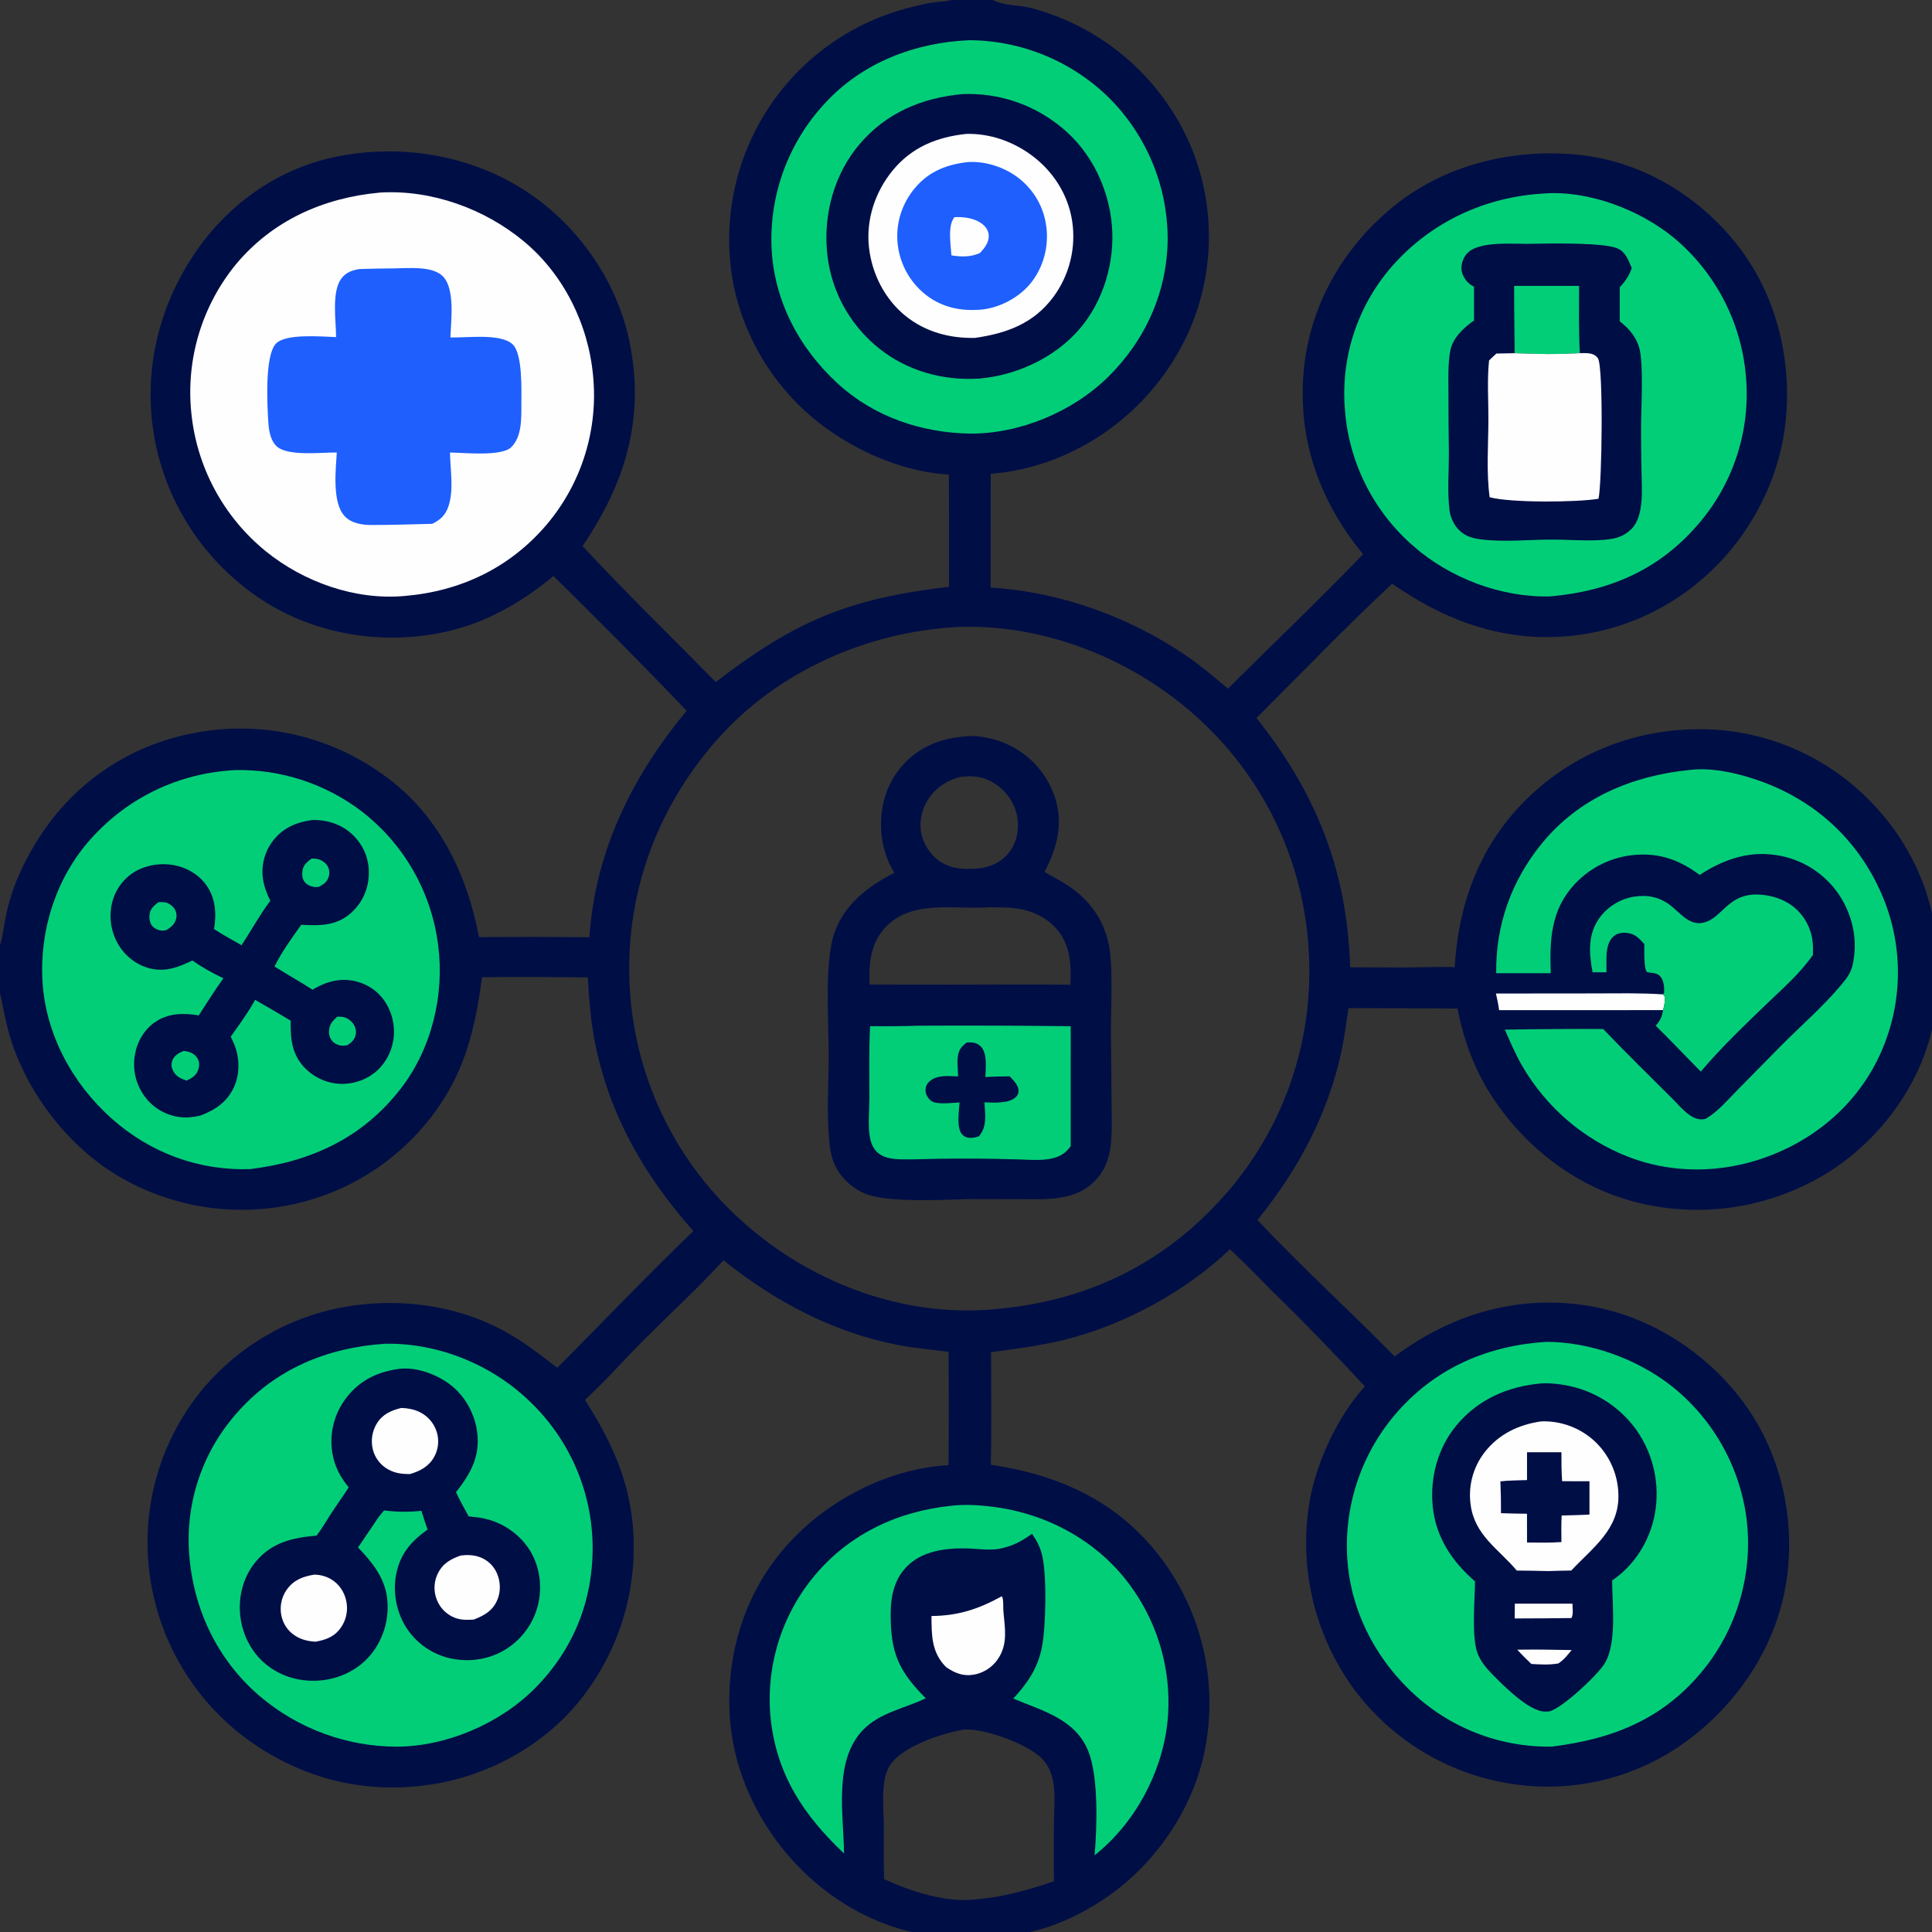 <svg xmlns="http://www.w3.org/2000/svg" xmlns:xlink="http://www.w3.org/1999/xlink" width="50" height="50"><rect width="100%" height="100%" fill="#333333" stroke="none"/><path fill="#000E46" transform="scale(0.049 0.049)" d="M0 0L502.616 0L524.449 0L1024 0L1024 499.791L1024 525.301L1024 1024L524.7 1024L500.628 1024L0 1024L0 524.408L0 499.24L0 0ZM524.449 0C524.734 0.145 525.015 0.297 525.304 0.434C530.167 2.726 536.735 2.742 542.014 3.66C545.233 4.219 548.392 5.243 551.49 6.266Q553.136 6.803 554.768 7.384Q556.399 7.965 558.014 8.59Q559.629 9.215 561.226 9.884Q562.823 10.553 564.401 11.266Q565.979 11.978 567.538 12.734Q569.096 13.489 570.633 14.287Q572.17 15.084 573.684 15.923Q575.199 16.762 576.69 17.643Q578.182 18.523 579.648 19.444Q581.115 20.364 582.556 21.324Q583.997 22.285 585.411 23.284Q586.825 24.283 588.211 25.321Q589.598 26.358 590.955 27.433Q592.313 28.508 593.641 29.62Q594.968 30.731 596.265 31.879Q597.562 33.026 598.827 34.209Q600.092 35.391 601.325 36.608Q602.557 37.824 603.756 39.074Q604.954 40.323 606.118 41.605Q607.283 42.887 608.411 44.2Q609.54 45.514 610.632 46.857Q611.725 48.201 612.78 49.574Q613.835 50.947 614.853 52.348Q615.87 53.749 616.849 55.177Q617.828 56.606 618.768 58.06Q619.707 59.515 620.607 60.995Q621.506 62.474 622.365 63.978Q623.223 65.482 624.041 67.008Q624.858 68.535 625.633 70.083Q626.409 71.631 627.142 73.2Q627.875 74.769 628.564 76.358Q629.254 77.946 629.9 79.552Q630.454 80.963 630.973 82.387Q631.493 83.811 631.977 85.248Q632.462 86.684 632.911 88.132Q633.36 89.579 633.774 91.038Q634.188 92.496 634.566 93.964Q634.944 95.432 635.286 96.908Q635.628 98.385 635.934 99.87Q636.24 101.354 636.51 102.846Q636.779 104.337 637.012 105.835Q637.245 107.333 637.442 108.836Q637.638 110.339 637.798 111.846Q637.958 113.354 638.081 114.865Q638.204 116.375 638.29 117.889Q638.376 119.402 638.425 120.917Q638.474 122.432 638.486 123.948Q638.498 125.464 638.473 126.979Q638.448 128.495 638.385 130.009Q638.323 131.524 638.224 133.036Q638.125 134.549 637.99 136.059Q637.854 137.568 637.681 139.074Q637.508 140.58 637.299 142.081Q637.09 143.583 636.844 145.078Q636.598 146.574 636.315 148.063Q636.033 149.553 635.714 151.035Q635.395 152.516 635.041 153.99Q634.686 155.464 634.295 156.928Q633.904 158.393 633.478 159.848Q633.052 161.302 632.59 162.746Q632.128 164.19 631.632 165.622Q631.135 167.054 630.603 168.473Q630.072 169.893 629.505 171.299Q628.939 172.705 628.339 174.097Q627.705 175.539 627.037 176.965Q626.369 178.391 625.666 179.801Q624.963 181.211 624.226 182.603Q623.489 183.994 622.718 185.368Q621.947 186.742 621.143 188.096Q620.339 189.451 619.503 190.785Q618.666 192.12 617.797 193.433Q616.928 194.747 616.027 196.039Q615.127 197.331 614.195 198.601Q613.263 199.871 612.3 201.118Q611.338 202.365 610.345 203.588Q609.353 204.811 608.331 206.009Q607.309 207.208 606.258 208.381Q605.207 209.554 604.128 210.701Q603.049 211.849 601.942 212.969Q600.835 214.09 599.701 215.184Q598.568 216.277 597.407 217.342Q596.247 218.408 595.062 219.445Q593.876 220.482 592.666 221.489Q591.455 222.497 590.221 223.475Q588.986 224.453 587.728 225.401Q586.47 226.348 585.189 227.265Q583.908 228.182 582.605 229.067Q581.302 229.952 579.979 230.806Q578.655 231.659 577.31 232.48Q575.966 233.301 574.602 234.088Q573.238 234.876 571.855 235.631Q570.473 236.385 569.072 237.106Q567.672 237.826 566.254 238.512Q564.836 239.198 563.402 239.85Q561.968 240.501 560.518 241.118Q559.069 241.734 557.605 242.315C546.738 246.548 534.922 249.4 523.273 250.22L523.186 310.34C559.746 312.522 596.526 325.763 626.678 346.426C634.353 351.686 641.46 357.717 648.557 363.716C672.323 340.052 696.694 316.854 719.959 292.706C696.839 264.804 685.184 231.824 688.613 195.468C691.837 161.293 709.15 131.131 735.478 109.446C762.652 87.064 798.81 78.256 833.465 81.745C866.182 85.039 895.75 102.443 916.366 127.84C938.008 154.503 946.741 189.575 942.994 223.481C939.367 256.298 921.603 287.906 895.848 308.469Q894.648 309.444 893.425 310.39Q892.202 311.335 890.956 312.25Q889.709 313.165 888.441 314.049Q887.172 314.932 885.882 315.784Q884.592 316.637 883.282 317.457Q881.971 318.276 880.641 319.064Q879.31 319.851 877.96 320.605Q876.611 321.359 875.243 322.08Q873.875 322.8 872.49 323.487Q871.105 324.173 869.703 324.825Q868.301 325.477 866.884 326.095Q865.466 326.712 864.034 327.294Q862.602 327.876 861.155 328.422Q859.709 328.968 858.25 329.479Q856.79 329.989 855.319 330.463Q853.847 330.937 852.365 331.375Q850.882 331.812 849.389 332.213Q847.895 332.614 846.393 332.978Q844.89 333.342 843.379 333.668Q841.868 333.995 840.349 334.284Q838.83 334.573 837.305 334.824Q835.78 335.075 834.248 335.289Q832.717 335.502 831.181 335.678Q829.645 335.854 828.105 335.991Q826.566 336.129 825.023 336.228Q823.48 336.328 821.935 336.389Q820.39 336.45 818.844 336.473Q817.299 336.496 815.753 336.481Q814.207 336.466 812.662 336.413Q811.117 336.359 809.573 336.268Q808.03 336.176 806.489 336.046Q804.949 335.917 803.412 335.749C777.91 332.867 756.132 322.696 735.287 308.295C710.698 331.194 687.431 355.504 663.638 379.219C695.286 419.138 711.547 459.713 713.081 510.876C723.26 510.857 733.442 511.046 743.62 510.976C751.834 510.919 760.127 510.529 768.333 510.821C770.425 474.497 783.47 442.087 811.059 417.621C837.604 394.08 871.37 383.211 906.668 385.433Q908.194 385.543 909.717 385.69Q911.239 385.837 912.758 386.02Q914.277 386.204 915.791 386.425Q917.304 386.646 918.812 386.903Q920.32 387.161 921.822 387.455Q923.323 387.749 924.817 388.079Q926.31 388.409 927.796 388.776Q929.281 389.143 930.757 389.545Q932.233 389.948 933.698 390.386Q935.164 390.825 936.619 391.298Q938.073 391.772 939.516 392.281Q940.958 392.79 942.388 393.334Q943.818 393.878 945.234 394.457Q946.651 395.035 948.052 395.648Q949.454 396.261 950.84 396.908Q952.227 397.554 953.597 398.234Q954.967 398.915 956.321 399.628Q957.674 400.341 959.01 401.087Q960.345 401.833 961.662 402.611Q962.979 403.39 964.277 404.2Q965.575 405.01 966.853 405.851Q968.13 406.692 969.387 407.564Q970.644 408.436 971.88 409.339Q973.115 410.241 974.328 411.173Q975.541 412.105 976.731 413.067Q977.921 414.028 979.087 415.018Q980.254 416.008 981.396 417.026Q982.537 418.044 983.654 419.09Q984.771 420.135 985.862 421.207Q986.953 422.28 988.018 423.378Q989.083 424.477 990.12 425.601Q991.158 426.725 992.168 427.874Q994.71 430.706 997.072 433.691Q999.434 436.675 1001.61 439.8Q1003.78 442.925 1005.75 446.179Q1007.73 449.433 1009.5 452.803Q1011.27 456.172 1012.82 459.645Q1014.38 463.118 1015.72 466.681Q1017.06 470.243 1018.18 473.882Q1019.29 477.521 1020.18 481.222C1021.65 487.335 1022.24 493.78 1024 499.791L1024 0L524.449 0ZM254.607 516.118C251.567 538.671 247.17 559.897 234.928 579.572Q234.102 580.903 233.242 582.213Q232.383 583.523 231.491 584.812Q230.599 586.1 229.675 587.365Q228.751 588.631 227.796 589.873Q226.841 591.115 225.856 592.333Q224.87 593.551 223.854 594.744Q222.838 595.937 221.793 597.104Q220.748 598.271 219.674 599.412Q218.6 600.553 217.497 601.666Q216.395 602.78 215.265 603.866Q214.136 604.951 212.979 606.009Q211.823 607.066 210.641 608.094Q209.458 609.122 208.25 610.12Q207.043 611.118 205.811 612.086Q204.578 613.054 203.322 613.99Q202.066 614.927 200.787 615.832Q199.508 616.737 198.207 617.61Q196.906 618.483 195.583 619.323Q194.261 620.163 192.918 620.97Q191.575 621.777 190.212 622.55Q188.849 623.323 187.467 624.062Q186.086 624.801 184.686 625.505Q183.286 626.209 181.869 626.878Q180.453 627.547 179.019 628.18Q177.586 628.814 176.138 629.411Q174.689 630.009 173.227 630.57Q171.764 631.131 170.287 631.655Q168.811 632.18 167.322 632.667Q165.833 633.155 164.332 633.605Q162.831 634.055 161.32 634.468Q159.808 634.88 158.287 635.255Q156.765 635.629 155.235 635.966Q153.716 636.302 152.189 636.6Q150.662 636.899 149.128 637.16Q147.594 637.421 146.054 637.645Q144.515 637.869 142.97 638.055Q141.425 638.242 139.877 638.391Q138.328 638.539 136.776 638.65Q135.224 638.761 133.67 638.835Q132.116 638.908 130.56 638.944Q129.005 638.979 127.449 638.977Q125.893 638.974 124.337 638.934Q122.782 638.894 121.228 638.816Q119.674 638.738 118.123 638.622Q116.571 638.506 115.023 638.353Q113.474 638.199 111.93 638.008Q110.386 637.817 108.847 637.589Q107.308 637.36 105.775 637.094Q104.242 636.828 102.716 636.525Q101.19 636.222 99.672 635.882Q98.153 635.542 96.644 635.165Q95.134 634.788 93.634 634.374Q92.134 633.96 90.645 633.51Q89.156 633.06 87.677 632.574Q86.2 632.088 84.734 631.567Q83.268 631.045 81.815 630.487Q80.363 629.93 78.924 629.338Q77.485 628.745 76.061 628.118Q74.638 627.49 73.229 626.829Q71.821 626.167 70.43 625.471Q69.038 624.776 67.664 624.046Q66.289 623.317 64.933 622.554Q63.577 621.791 62.24 620.996Q60.903 620.201 59.585 619.373C35.366 604.01 15.576 578.231 6.398 551.123C3.449 542.411 1.973 533.366 0 524.408L0 1024L500.628 1024C494.53 1022.07 487.813 1021.9 481.565 1020.42C462.028 1015.8 444.544 1006.41 429.474 993.233C404.487 971.38 387.457 939.681 385.447 906.359C383.45 873.26 393.513 840.769 415.811 815.922C436.976 792.337 469.078 775.652 500.982 773.825Q501.263 743.908 500.984 713.99C492.237 712.806 483.512 712.157 474.82 710.483C440.008 703.779 409.629 687.577 382.114 665.647C368.817 680.145 354.183 693.588 340.272 707.506C329.777 718.007 319.841 729.291 308.974 739.378C320.955 758.221 330.299 776.932 333.497 799.39Q333.716 800.965 333.896 802.545Q334.076 804.124 334.217 805.708Q334.358 807.292 334.46 808.878Q334.563 810.465 334.626 812.054Q334.689 813.643 334.713 815.232Q334.737 816.822 334.721 818.412Q334.706 820.002 334.652 821.591Q334.598 823.18 334.504 824.767Q334.411 826.355 334.278 827.939Q334.146 829.524 333.975 831.104Q333.803 832.685 333.593 834.261Q333.383 835.837 333.134 837.408Q332.885 838.978 332.598 840.542Q332.31 842.105 331.984 843.662Q331.658 845.218 331.294 846.766Q330.93 848.313 330.528 849.852Q330.126 851.39 329.686 852.918Q329.247 854.446 328.769 855.963Q328.292 857.479 327.778 858.984Q327.263 860.488 326.712 861.98Q326.161 863.471 325.573 864.948Q324.985 866.426 324.361 867.888Q323.737 869.35 323.077 870.797Q322.418 872.244 321.722 873.674Q321.027 875.104 320.297 876.516Q319.567 877.928 318.802 879.322Q318.038 880.716 317.239 882.091Q316.44 883.466 315.608 884.821Q314.775 886.176 313.91 887.509Q313.044 888.843 312.146 890.155Q311.248 891.467 310.318 892.757Q309.388 894.047 308.427 895.313C288.856 921.288 257.912 938.382 225.857 942.775C190.095 947.676 156.85 938.551 128.133 916.768Q126.896 915.812 125.682 914.827Q124.468 913.842 123.278 912.828Q122.089 911.813 120.924 910.771Q119.759 909.728 118.62 908.657Q117.481 907.587 116.368 906.489Q115.255 905.391 114.17 904.266Q113.084 903.141 112.025 901.991Q110.967 900.84 109.937 899.665Q108.906 898.489 107.905 897.288Q106.903 896.088 105.931 894.864Q104.959 893.639 104.017 892.392Q103.075 891.144 102.163 889.875Q101.251 888.605 100.37 887.313Q99.49 886.021 98.641 884.709Q97.791 883.396 96.974 882.064Q96.157 880.731 95.373 879.379Q94.588 878.026 93.836 876.656Q93.084 875.285 92.366 873.897Q91.648 872.508 90.963 871.102Q90.279 869.697 89.629 868.275Q88.978 866.854 88.363 865.417Q87.747 863.98 87.166 862.528Q86.586 861.077 86.04 859.612Q85.495 858.146 84.986 856.669Q84.476 855.191 84.002 853.701Q83.528 852.211 83.091 850.71Q82.653 849.209 82.252 847.698Q81.851 846.188 81.486 844.667Q81.122 843.147 80.794 841.618Q80.467 840.09 80.177 838.554Q79.886 837.018 79.633 835.475Q79.38 833.932 79.164 832.384Q78.944 830.824 78.763 829.26Q78.581 827.695 78.438 826.126Q78.296 824.558 78.192 822.986Q78.088 821.414 78.023 819.841Q77.959 818.267 77.933 816.692Q77.907 815.117 77.92 813.542Q77.934 811.967 77.986 810.393Q78.038 808.818 78.129 807.246Q78.22 805.674 78.35 804.104Q78.481 802.534 78.65 800.968Q78.818 799.402 79.026 797.841Q79.234 796.279 79.48 794.724Q79.726 793.168 80.011 791.619Q80.296 790.069 80.619 788.528Q80.942 786.986 81.303 785.453Q81.664 783.92 82.063 782.396Q82.462 780.872 82.898 779.359Q83.335 777.845 83.809 776.343Q84.283 774.841 84.794 773.351Q85.305 771.861 85.852 770.385Q86.4 768.908 86.984 767.445Q87.568 765.982 88.188 764.534Q88.808 763.086 89.464 761.654Q90.12 760.222 90.811 758.807Q91.502 757.391 92.228 755.993Q92.954 754.596 93.715 753.216Q94.475 751.837 95.269 750.477Q96.063 749.116 96.891 747.776Q97.719 746.436 98.579 745.117Q99.44 743.798 100.333 742.5Q101.226 741.203 102.151 739.928Q103.076 738.653 104.032 737.401Q104.984 736.172 105.966 734.966Q106.948 733.76 107.959 732.579Q108.97 731.398 110.01 730.242Q111.05 729.085 112.118 727.955Q113.186 726.825 114.281 725.722Q115.377 724.618 116.499 723.542Q117.621 722.465 118.77 721.417Q119.918 720.369 121.092 719.349Q122.266 718.329 123.464 717.338Q124.663 716.347 125.885 715.386Q127.107 714.425 128.353 713.495Q129.599 712.564 130.867 711.664Q132.135 710.765 133.425 709.896Q134.715 709.028 136.026 708.192Q137.337 707.355 138.668 706.551Q139.999 705.747 141.349 704.976Q142.7 704.206 144.069 703.468Q145.437 702.73 146.824 702.027Q148.211 701.323 149.614 700.654Q151.018 699.984 152.437 699.349Q153.857 698.715 155.291 698.115Q156.726 697.516 158.175 696.951Q159.624 696.387 161.086 695.859Q162.549 695.33 164.024 694.838Q165.499 694.346 166.985 693.89Q168.472 693.434 169.969 693.015Q171.467 692.595 172.974 692.213Q174.481 691.831 175.997 691.485Q177.513 691.14 179.038 690.832Q180.562 690.524 182.093 690.254Q183.624 689.984 185.162 689.751Q186.699 689.519 188.242 689.324C215.577 685.788 244.438 690.394 268.479 704.226C277.686 709.524 285.964 715.955 294.365 722.414C318.305 698.347 341.729 673.713 366.218 650.201C338.838 619.308 319.486 584.796 313.025 543.62C311.599 534.538 311.046 525.408 310.442 516.246Q282.525 515.875 254.607 516.118ZM769.76 532.664L712.199 532.428C711.063 540.045 710.142 547.697 708.519 555.231C701.324 588.636 685.555 617.946 664.147 644.354C687.424 669.178 712.746 692.152 736.629 716.42C765.879 694.536 800.075 684.072 836.492 689.307C869.884 694.107 900.501 713.399 920.587 740.347C940.405 766.936 948.372 801.664 943.626 834.404C938.696 868.422 918.674 898.983 891.264 919.269Q890.027 920.186 888.768 921.072Q887.509 921.957 886.229 922.812Q884.948 923.666 883.646 924.488Q882.345 925.311 881.023 926.1Q879.702 926.89 878.361 927.646Q877.021 928.403 875.661 929.126Q874.302 929.849 872.926 930.538Q871.549 931.227 870.156 931.881Q868.762 932.536 867.353 933.156Q865.944 933.776 864.52 934.36Q863.096 934.945 861.657 935.494Q860.219 936.043 858.768 936.556Q857.316 937.069 855.853 937.546Q854.389 938.023 852.914 938.463Q851.439 938.903 849.953 939.307Q848.468 939.711 846.972 940.077Q845.477 940.444 843.973 940.773Q842.47 941.102 840.958 941.394Q839.447 941.686 837.928 941.94Q836.41 942.194 834.886 942.411Q833.362 942.627 831.833 942.806Q830.303 942.984 828.771 943.124Q827.237 943.265 825.701 943.367Q824.165 943.469 822.627 943.534Q821.089 943.598 819.55 943.623Q818.011 943.649 816.471 943.637Q814.932 943.624 813.393 943.574Q811.855 943.523 810.318 943.434Q808.781 943.345 807.247 943.218Q805.713 943.091 804.182 942.926Q802.651 942.761 801.125 942.558Q799.599 942.355 798.079 942.114Q796.538 941.877 795.003 941.603Q793.468 941.328 791.94 941.016Q790.413 940.704 788.893 940.355Q787.374 940.006 785.863 939.62Q784.352 939.234 782.852 938.811Q781.351 938.387 779.861 937.928Q778.371 937.468 776.893 936.972Q775.415 936.476 773.949 935.944Q772.484 935.412 771.031 934.844Q769.579 934.276 768.141 933.673Q766.703 933.07 765.281 932.432Q763.858 931.794 762.452 931.121Q761.045 930.449 759.655 929.742Q758.266 929.035 756.894 928.294Q755.521 927.553 754.168 926.779Q752.815 926.005 751.48 925.198Q750.146 924.391 748.832 923.552Q747.518 922.713 746.225 921.841Q744.932 920.97 743.661 920.068Q742.389 919.165 741.14 918.231Q739.892 917.298 738.666 916.334Q737.44 915.37 736.238 914.377Q735.037 913.384 733.86 912.361Q732.683 911.339 731.531 910.287Q730.379 909.236 729.254 908.157Q728.128 907.079 727.029 905.972Q725.93 904.866 724.859 903.734Q723.787 902.601 722.744 901.442Q721.7 900.284 720.685 899.1Q719.671 897.916 718.685 896.708Q717.7 895.5 716.744 894.268Q715.788 893.036 714.863 891.781Q713.913 890.474 712.995 889.143Q712.077 887.813 711.192 886.461Q710.307 885.108 709.456 883.734Q708.605 882.36 707.789 880.965Q706.972 879.571 706.19 878.156Q705.407 876.742 704.66 875.309Q703.913 873.876 703.202 872.424Q702.491 870.973 701.815 869.505Q701.14 868.036 700.501 866.552Q699.862 865.067 699.26 863.567Q698.658 862.067 698.093 860.553Q697.529 859.039 697.001 857.511Q696.474 855.983 695.985 854.443Q695.495 852.902 695.044 851.35Q694.593 849.798 694.18 848.236Q693.768 846.673 693.394 845.101Q693.02 843.528 692.685 841.947Q692.35 840.366 692.054 838.777Q691.758 837.188 691.501 835.593Q691.245 833.997 691.028 832.395Q690.811 830.794 690.633 829.187Q690.456 827.581 690.318 825.97Q690.18 824.36 690.082 822.747Q689.984 821.133 689.926 819.518Q689.868 817.903 689.85 816.287Q689.832 814.671 689.853 813.055Q689.875 811.439 689.937 809.824Q689.998 808.209 690.1 806.596Q690.201 804.983 690.342 803.373Q690.484 801.763 690.665 800.156Q690.846 798.55 691.066 796.949Q691.287 795.348 691.547 793.753C694.977 772.836 706.424 748.086 720.87 732.247Q696.871 706.241 671.547 681.524C664.239 674.294 657.222 666.724 649.564 659.865C626.263 682.075 594.205 699.51 563.028 707.42C550.012 710.723 536.716 712.338 523.436 714.177C523.448 733.984 523.787 753.85 523.304 773.65C560.059 779.027 591.227 793.36 613.86 823.802Q614.796 825.068 615.701 826.356Q616.605 827.645 617.477 828.956Q618.349 830.266 619.189 831.598Q620.029 832.93 620.835 834.282Q621.641 835.634 622.414 837.006Q623.187 838.378 623.925 839.768Q624.663 841.158 625.367 842.567Q626.071 843.975 626.74 845.4Q627.409 846.825 628.042 848.267Q628.675 849.708 629.273 851.165Q629.87 852.621 630.431 854.092Q630.992 855.563 631.517 857.047Q632.042 858.532 632.529 860.029Q633.017 861.526 633.468 863.034Q633.918 864.543 634.331 866.062Q634.744 867.581 635.12 869.11Q635.495 870.639 635.832 872.177Q636.17 873.714 636.469 875.26Q636.768 876.806 637.029 878.358Q637.29 879.911 637.512 881.469Q637.735 883.028 637.918 884.591Q638.102 886.155 638.247 887.723Q638.392 889.29 638.498 890.861Q638.604 892.432 638.672 894.005Q638.739 895.578 638.767 897.152Q638.795 898.726 638.785 900.3Q638.774 901.874 638.724 903.448Q638.675 905.022 638.586 906.593Q638.498 908.165 638.37 909.734Q638.243 911.304 638.077 912.869Q637.91 914.435 637.705 915.996Q637.5 917.557 637.257 919.112C632.514 950.945 613.304 981.023 587.433 999.964C574.857 1009.17 559.611 1016.83 544.413 1020.33C537.913 1021.82 531.137 1022.31 524.7 1024L1024 1024L1024 525.301C1022.3 534.183 1020.96 543.001 1018.25 551.666C1010.02 577.979 991.908 601.362 969.219 616.848Q967.891 617.736 966.542 618.592Q965.193 619.448 963.823 620.27Q962.453 621.093 961.064 621.882Q959.675 622.671 958.267 623.426Q956.859 624.181 955.432 624.901Q954.006 625.622 952.563 626.307Q951.12 626.992 949.661 627.643Q948.201 628.293 946.726 628.907Q945.251 629.521 943.762 630.099Q942.273 630.678 940.769 631.219Q939.266 631.761 937.751 632.266Q936.235 632.771 934.707 633.239Q933.18 633.707 931.641 634.138Q930.102 634.568 928.554 634.961Q927.005 635.354 925.447 635.709Q923.89 636.064 922.324 636.381Q920.758 636.698 919.185 636.977Q917.612 637.256 916.032 637.496Q914.453 637.737 912.868 637.939Q911.283 638.14 909.694 638.304Q908.104 638.467 906.511 638.591Q904.918 638.716 903.323 638.801Q901.728 638.887 900.131 638.933Q898.534 638.98 896.936 638.988Q895.338 638.996 893.741 638.964Q892.144 638.933 890.547 638.863Q888.951 638.793 887.357 638.684Q885.763 638.575 884.172 638.428Q882.582 638.28 880.995 638.093Q879.408 637.907 877.826 637.682Q876.245 637.457 874.669 637.193Q873.093 636.93 871.524 636.628C837.275 630.087 808.156 609.177 788.847 580.415C778.952 565.677 773.277 549.979 769.76 532.664ZM0 0L0 499.24C1.695 493.605 2.229 487.526 3.535 481.771C6.899 466.945 13.343 453.528 21.655 440.877Q22.497 439.59 23.372 438.324Q24.246 437.059 25.151 435.815Q26.056 434.572 26.992 433.351Q27.929 432.131 28.895 430.934Q29.861 429.738 30.857 428.565Q31.853 427.393 32.878 426.246Q33.903 425.099 34.956 423.978Q36.01 422.857 37.09 421.763Q38.171 420.669 39.279 419.602Q40.387 418.535 41.521 417.496Q42.656 416.457 43.815 415.446Q44.975 414.436 46.16 413.455Q47.344 412.474 48.553 411.523Q49.762 410.572 50.994 409.651Q52.226 408.73 53.481 407.84Q54.736 406.951 56.012 406.093Q57.289 405.235 58.586 404.409Q59.884 403.583 61.202 402.79Q62.52 401.996 63.857 401.236Q65.194 400.476 66.55 399.75Q67.906 399.023 69.279 398.331Q70.653 397.639 72.043 396.981Q73.433 396.323 74.84 395.7Q76.246 395.077 77.668 394.49Q79.089 393.902 80.525 393.35Q81.96 392.798 83.409 392.282Q84.859 391.766 86.32 391.287Q87.781 390.807 89.254 390.364Q90.727 389.921 92.211 389.515Q93.695 389.109 95.188 388.74Q96.681 388.372 98.183 388.04Q99.685 387.709 101.195 387.415Q102.772 387.091 104.357 386.807Q105.942 386.522 107.534 386.278Q109.126 386.033 110.723 385.829Q112.32 385.624 113.922 385.46Q115.524 385.295 117.13 385.171Q118.735 385.047 120.343 384.963Q121.951 384.879 123.561 384.835Q125.171 384.792 126.781 384.788Q128.392 384.785 130.001 384.822Q131.611 384.859 133.22 384.936Q134.828 385.014 136.434 385.131Q138.04 385.249 139.643 385.407Q141.246 385.565 142.844 385.762Q144.442 385.96 146.034 386.198Q147.627 386.436 149.213 386.714Q150.799 386.992 152.378 387.309Q153.957 387.627 155.527 387.983Q157.097 388.34 158.658 388.736Q160.219 389.133 161.77 389.568Q163.32 390.003 164.859 390.477Q166.398 390.95 167.925 391.463Q169.451 391.975 170.965 392.525Q172.478 393.076 173.977 393.664Q175.476 394.252 176.96 394.877Q178.444 395.503 179.912 396.165Q181.38 396.828 182.83 397.527Q184.281 398.226 185.714 398.961Q187.147 399.696 188.56 400.467Q189.974 401.237 191.368 402.043Q192.763 402.849 194.136 403.69Q195.509 404.531 196.861 405.406Q198.213 406.281 199.543 407.189C230.29 427.846 246.158 459.431 252.995 494.948Q282.16 494.727 311.325 494.991C314.282 449.699 333.928 409.863 362.666 375.442C339.719 351.297 316.021 327.596 292.298 304.211C275.988 317.921 256.664 328.976 235.729 333.618C202.79 340.923 167.15 335.477 138.718 317.059Q137.387 316.195 136.077 315.3Q134.767 314.404 133.479 313.476Q132.191 312.549 130.926 311.59Q129.662 310.631 128.421 309.642Q127.18 308.653 125.964 307.633Q124.747 306.614 123.556 305.565Q122.365 304.517 121.2 303.439Q120.035 302.362 118.896 301.256Q117.757 300.151 116.646 299.018Q115.535 297.885 114.452 296.725Q113.369 295.565 112.314 294.379Q111.259 293.193 110.234 291.982Q109.209 290.771 108.213 289.535Q107.218 288.299 106.253 287.039Q105.288 285.779 104.354 284.496Q103.42 283.213 102.518 281.907Q101.615 280.602 100.745 279.274Q99.875 277.947 99.038 276.599Q98.2 275.251 97.396 273.883Q96.591 272.515 95.821 271.128Q95.05 269.741 94.313 268.335Q93.576 266.929 92.874 265.506Q92.172 264.083 91.505 262.643Q90.838 261.203 90.206 259.747Q89.575 258.291 88.978 256.82Q88.382 255.35 87.822 253.865Q87.262 252.38 86.739 250.882Q86.215 249.384 85.728 247.873Q85.242 246.363 84.792 244.841Q84.342 243.319 83.929 241.786Q83.517 240.254 83.142 238.712Q82.767 237.17 82.43 235.619C74.989 200.621 82.117 165.631 101.54 135.77C118.899 109.083 145.596 89.431 176.996 82.879C211.655 75.647 249.076 81.858 278.634 101.525C306.053 119.77 326.418 149.387 332.735 181.789C340.535 221.798 330.047 255.372 307.699 288.426C330.471 312.967 354.558 336.325 378.017 360.213C420.476 327.697 448.129 316.165 501.278 309.906L501.182 250.646C481 249.567 459.614 241.408 442.769 230.512Q441.466 229.687 440.184 228.83Q438.902 227.973 437.642 227.084Q436.381 226.196 435.143 225.277Q433.905 224.357 432.69 223.407Q431.475 222.458 430.284 221.478Q429.093 220.498 427.926 219.49Q426.76 218.481 425.619 217.444Q424.478 216.406 423.363 215.341Q422.247 214.276 421.159 213.183Q420.071 212.091 419.01 210.972Q417.949 209.853 416.915 208.708Q415.882 207.563 414.878 206.392Q413.874 205.222 412.899 204.027Q411.924 202.833 410.979 201.614Q410.033 200.396 409.119 199.154Q408.204 197.913 407.32 196.649Q406.436 195.385 405.584 194.1Q404.732 192.814 403.912 191.508Q403.092 190.202 402.304 188.877Q401.517 187.551 400.762 186.206Q400.008 184.861 399.287 183.497Q398.566 182.134 397.879 180.754Q397.192 179.373 396.539 177.976Q395.887 176.578 395.269 175.165Q394.651 173.752 394.068 172.325Q393.486 170.897 392.939 169.455Q392.392 168.013 391.88 166.558Q391.369 165.103 390.894 163.636Q390.419 162.169 389.98 160.691Q389.541 159.212 389.14 157.723Q388.738 156.235 388.373 154.736Q388.008 153.238 387.68 151.731Q387.372 150.225 387.101 148.713Q386.831 147.2 386.596 145.682Q386.362 144.163 386.165 142.639Q385.968 141.115 385.808 139.587Q385.648 138.058 385.526 136.527Q385.403 134.995 385.318 133.461Q385.232 131.926 385.184 130.39Q385.136 128.855 385.125 127.318Q385.115 125.781 385.141 124.245Q385.168 122.708 385.232 121.173Q385.296 119.638 385.397 118.104Q385.499 116.571 385.637 115.041Q385.776 113.51 385.952 111.984Q386.127 110.457 386.34 108.935Q386.553 107.414 386.803 105.897Q387.053 104.381 387.339 102.871Q387.626 101.362 387.949 99.86Q388.273 98.357 388.632 96.863Q388.992 95.369 389.388 93.885Q389.784 92.4 390.216 90.925Q390.648 89.45 391.115 87.987Q391.583 86.523 392.086 85.071Q392.589 83.619 393.127 82.18Q393.666 80.74 394.239 79.315Q394.812 77.889 395.42 76.477Q396.027 75.066 396.669 73.67Q397.311 72.274 397.986 70.893Q398.662 69.513 399.371 68.15Q400.08 66.787 400.822 65.441Q401.563 64.095 402.338 62.768Q403.112 61.441 403.919 60.133Q404.725 58.824 405.563 57.536Q406.343 56.337 407.149 55.155Q407.956 53.973 408.789 52.81Q409.622 51.647 410.482 50.503Q411.341 49.359 412.226 48.235Q413.111 47.111 414.022 46.008Q414.932 44.904 415.868 43.821Q416.803 42.739 417.763 41.677Q418.722 40.616 419.706 39.577Q420.689 38.538 421.696 37.522Q422.703 36.505 423.732 35.511Q424.762 34.518 425.814 33.548Q426.866 32.579 427.94 31.633Q429.013 30.687 430.108 29.766Q431.203 28.845 432.319 27.95Q433.434 27.054 434.57 26.183Q435.705 25.313 436.86 24.469Q438.015 23.624 439.189 22.806Q440.363 21.988 441.555 21.198Q442.748 20.407 443.958 19.643Q445.167 18.879 446.394 18.143Q447.621 17.407 448.864 16.699Q450.108 15.991 451.367 15.311Q452.626 14.632 453.9 13.981Q455.174 13.33 456.463 12.708Q457.751 12.086 459.054 11.494Q460.356 10.902 461.671 10.339Q462.987 9.777 464.315 9.244Q465.643 8.711 466.982 8.209Q468.322 7.707 469.673 7.235Q471.024 6.763 472.385 6.322Q473.746 5.881 475.117 5.472Q476.487 5.062 477.867 4.683C482.494 3.433 487.272 2.198 492.003 1.435C495.188 0.921 498.502 0.916 501.64 0.222L502.616 0L0 0ZM505.07 331.192C457.683 333.88 410.81 354.561 379.064 390.299C346.383 427.091 329.584 473.696 332.686 522.979Q332.826 525.199 333.022 527.415Q333.217 529.63 333.468 531.841Q333.718 534.051 334.023 536.254Q334.329 538.458 334.689 540.653Q335.049 542.848 335.464 545.033Q335.878 547.219 336.347 549.393Q336.816 551.567 337.339 553.729Q337.861 555.891 338.438 558.04Q339.014 560.188 339.644 562.322Q340.273 564.455 340.956 566.572Q341.638 568.689 342.373 570.789Q343.108 572.888 343.895 574.969Q344.682 577.049 345.521 579.11Q346.359 581.17 347.248 583.209Q348.138 585.248 349.078 587.264Q350.018 589.28 351.007 591.272Q351.997 593.264 353.036 595.231Q354.075 597.197 355.163 599.138Q356.25 601.078 357.386 602.991Q358.521 604.904 359.704 606.788Q360.887 608.671 362.116 610.525Q363.345 612.379 364.62 614.202Q365.895 616.025 367.215 617.815Q368.535 619.606 369.899 621.363Q371.263 623.12 372.67 624.842Q374.077 626.565 375.527 628.252Q376.977 629.939 378.468 631.59Q379.959 633.24 381.491 634.853Q383.023 636.466 384.594 638.04Q386.166 639.614 387.776 641.149Q389.386 642.684 391.034 644.178Q392.682 645.672 394.366 647.125C428.221 676.671 473.72 694.328 519.006 691.93C569.763 688.993 612.594 669.757 646.583 631.547Q648.035 629.913 649.446 628.245Q650.857 626.576 652.226 624.873Q653.596 623.171 654.924 621.435Q656.251 619.699 657.536 617.931Q658.82 616.163 660.061 614.364Q661.302 612.565 662.498 610.736Q663.694 608.908 664.845 607.05Q665.996 605.192 667.101 603.307Q668.207 601.422 669.265 599.51Q670.324 597.598 671.335 595.661Q672.346 593.724 673.31 591.762Q674.273 589.801 675.188 587.816Q676.103 585.832 676.969 583.825Q677.835 581.819 678.652 579.792Q679.469 577.765 680.235 575.719Q681.002 573.672 681.718 571.607Q682.434 569.543 683.1 567.461Q683.765 565.38 684.379 563.282Q684.993 561.185 685.555 559.073Q686.118 556.962 686.628 554.837Q687.139 552.712 687.597 550.575Q688.055 548.439 688.461 546.291Q688.866 544.144 689.219 541.987Q689.572 539.831 689.872 537.666Q690.171 535.501 690.418 533.33Q690.665 531.159 690.858 528.982Q691.051 526.805 691.191 524.624Q691.331 522.443 691.417 520.26Q691.503 518.076 691.536 515.891Q691.568 513.706 691.547 511.521Q691.526 509.336 691.452 507.152Q691.377 504.968 691.249 502.786Q691.135 500.557 690.966 498.331Q690.796 496.105 690.571 493.884Q690.347 491.663 690.067 489.448Q689.786 487.233 689.451 485.026Q689.116 482.819 688.726 480.621Q688.336 478.423 687.891 476.236Q687.447 474.048 686.948 471.872Q686.449 469.696 685.896 467.533Q685.343 465.371 684.736 463.222Q684.129 461.074 683.469 458.942Q682.809 456.809 682.096 454.694Q681.383 452.578 680.617 450.481Q679.852 448.384 679.034 446.307Q678.217 444.23 677.348 442.173Q676.479 440.117 675.559 438.083Q674.639 436.049 673.669 434.039Q672.698 432.028 671.678 430.043Q670.658 428.057 669.589 426.097Q668.52 424.138 667.402 422.205Q666.284 420.273 665.119 418.369Q663.953 416.465 662.741 414.591Q661.528 412.716 660.269 410.873Q659.01 409.029 657.706 407.218Q656.402 405.406 655.053 403.628Q653.703 401.849 652.31 400.105Q650.917 398.36 649.481 396.651Q648.045 394.942 646.567 393.269Q645.089 391.596 643.57 389.961Q642.05 388.325 640.491 386.728Q638.931 385.131 637.332 383.573Q635.733 382.015 634.096 380.498Q632.459 378.98 630.784 377.504C596.844 347.448 550.619 329.205 505.07 331.192ZM508.153 913.654C497.107 915.687 476.751 922.355 470.254 932.08C468.294 935.013 467.412 938.248 466.926 941.703C465.929 948.786 466.694 956.119 466.779 963.248C466.896 972.983 466.664 982.752 466.941 992.48C480.712 998.83 499.686 1005.08 515.116 1003.19C529.852 1001.99 542.725 998.362 556.631 993.6Q556.52 977.968 556.647 962.337C556.706 954.904 557.631 946.978 555.959 939.674C554.98 935.395 553.105 931.523 549.931 928.44C542.389 921.116 520.516 913.048 509.937 913.449C509.343 913.472 508.731 913.513 508.153 913.654Z"></path><path fill="#FEFEFE" transform="scale(0.049 0.049)" d="M790.095 524.738L842.45 524.689C854.321 524.688 866.295 524.378 878.144 525.182C879.103 525.897 879.097 525.922 879.244 527.07C879.5 529.074 878.846 531.542 878.394 533.507L791.764 533.52C791.433 530.561 790.716 527.648 790.095 524.738Z"></path><path fill="#FEFEFE" transform="scale(0.049 0.049)" d="M529.073 843.103C529.328 843.498 529.511 843.72 529.611 844.229C530.032 846.365 529.768 848.951 529.967 851.165C530.74 859.777 532.386 868.209 527.26 875.928Q526.988 876.344 526.696 876.745Q526.404 877.146 526.091 877.532Q525.779 877.918 525.447 878.288Q525.116 878.657 524.766 879.01Q524.416 879.362 524.049 879.696Q523.682 880.03 523.298 880.345Q522.915 880.661 522.516 880.956Q522.117 881.251 521.703 881.526Q521.289 881.801 520.863 882.054Q520.436 882.308 519.996 882.539Q519.557 882.771 519.107 882.98Q518.656 883.189 518.196 883.375Q517.736 883.561 517.267 883.723Q516.797 883.885 516.321 884.024Q515.844 884.162 515.361 884.276Q514.877 884.391 514.389 884.48C508.692 885.473 504.273 883.669 499.705 880.498C499.605 880.401 499.503 880.306 499.406 880.206C491.914 872.487 492.027 863.471 491.972 853.512C506.014 853.419 516.852 849.847 529.073 843.103Z"></path><path fill="#02CE78" transform="scale(0.049 0.049)" d="M841.135 513.522C839.301 503.598 838.467 493.688 844.667 484.956Q845.074 484.39 845.508 483.845Q845.942 483.3 846.403 482.777Q846.863 482.254 847.349 481.754Q847.835 481.254 848.345 480.779Q848.855 480.304 849.388 479.855Q849.921 479.406 850.475 478.983Q851.029 478.561 851.604 478.167Q852.179 477.772 852.772 477.407Q853.365 477.041 853.976 476.705Q854.587 476.369 855.213 476.064Q855.84 475.759 856.481 475.485Q857.122 475.211 857.775 474.97Q858.429 474.728 859.094 474.518Q859.758 474.309 860.433 474.133Q861.107 473.957 861.789 473.814Q862.471 473.672 863.16 473.563C870.212 472.476 876.535 473.78 882.262 478.179C886.915 481.751 891.752 488.266 898.294 487.534C910.448 486.175 911.948 469.274 933.425 472.972C938.241 473.801 943.005 475.672 946.902 478.651Q947.447 479.074 947.97 479.524Q948.494 479.975 948.994 480.451Q949.494 480.927 949.969 481.427Q950.444 481.928 950.894 482.452Q951.343 482.975 951.766 483.521Q952.188 484.067 952.583 484.633Q952.978 485.2 953.343 485.785Q953.709 486.371 954.044 486.974Q954.38 487.577 954.685 488.197Q954.99 488.816 955.263 489.45Q955.536 490.084 955.777 490.73Q956.018 491.377 956.227 492.035Q956.435 492.693 956.609 493.361Q956.784 494.029 956.925 494.705Q957.066 495.381 957.173 496.062Q957.28 496.744 957.352 497.431C957.613 499.72 957.557 502.036 957.523 504.336C950.756 514.103 942.035 521.614 933.531 529.804C921.433 541.455 909.143 553.151 898.288 565.984C890.376 557.875 882.525 549.738 874.503 541.735C876.871 539.022 877.752 537.04 878.394 533.507C878.846 531.542 879.5 529.074 879.244 527.07C879.097 525.922 879.103 525.897 878.144 525.182C879.03 524.362 878.878 524.813 878.933 523.747C879.058 521.293 878.669 517.677 876.943 515.761C876.052 514.771 874.976 514.236 873.687 513.977C872.631 513.765 870.931 513.767 869.99 513.393C868.061 512.627 868.52 500.678 868.488 498.705C865.729 495.465 863.251 492.943 858.727 492.668C856.366 492.524 854.023 492.968 852.201 494.554C849.565 496.848 848.668 500.9 848.523 504.244C848.389 507.32 848.5 510.428 848.494 513.51L841.135 513.522Z"></path><path fill="#02CE78" transform="scale(0.049 0.049)" d="M502.289 795.301C508.834 794.52 515.503 794.835 522.043 795.535C550.182 798.548 576.632 811.824 594.416 834.085Q595.211 835.084 595.982 836.102Q596.753 837.12 597.499 838.157Q598.244 839.193 598.964 840.248Q599.684 841.302 600.378 842.374Q601.073 843.446 601.74 844.535Q602.408 845.623 603.048 846.728Q603.689 847.832 604.303 848.952Q604.916 850.072 605.502 851.207Q606.088 852.341 606.646 853.49Q607.204 854.639 607.733 855.801Q608.263 856.963 608.764 858.137Q609.265 859.312 609.737 860.498Q610.209 861.685 610.652 862.882Q611.095 864.08 611.509 865.288Q611.922 866.496 612.306 867.714Q612.69 868.932 613.044 870.159Q613.398 871.386 613.722 872.621Q614.045 873.856 614.339 875.099Q614.632 876.342 614.895 877.591Q615.158 878.841 615.39 880.097Q615.622 881.352 615.824 882.613Q616.025 883.874 616.196 885.14Q616.366 886.405 616.506 887.674Q616.645 888.944 616.754 890.216Q616.862 891.489 616.939 892.763Q617.016 894.038 617.062 895.314Q617.108 896.59 617.123 897.867Q617.138 899.144 617.121 900.421Q617.104 901.697 617.057 902.973Q617.009 904.249 616.93 905.524Q616.851 906.798 616.741 908.071Q616.63 909.343 616.489 910.612C613.333 937.13 599.103 963.282 578.107 979.903C579.425 965.181 580.275 938.328 574.738 924.759C567.831 907.835 550.556 903.618 535.195 897.111C542.832 888.788 548.166 881.013 550.34 869.773C552.415 859.048 553.01 831.673 550.317 821.045C549.255 816.85 547.501 813.629 545.09 810.076C539.159 814.318 534.606 816.718 527.379 818.1C521.48 818.947 515.2 817.818 509.24 817.78C498.555 817.711 486.975 819.36 479.079 827.263C472.234 834.116 470.44 843.181 470.414 852.512C470.358 873.02 474.748 882.745 488.947 896.952C477.848 902.362 464.839 904.419 455.925 913.579C440.075 929.868 445.557 958.257 445.795 978.928C424.422 958.771 410.235 937.42 407.011 907.562Q406.889 906.329 406.798 905.093Q406.706 903.858 406.644 902.62Q406.583 901.383 406.551 900.144Q406.52 898.906 406.518 897.667Q406.517 896.427 406.545 895.189Q406.574 893.95 406.633 892.712Q406.691 891.475 406.78 890.239Q406.869 889.003 406.988 887.77Q407.107 886.537 407.255 885.307Q407.404 884.076 407.583 882.85Q407.761 881.624 407.969 880.403Q408.178 879.182 408.416 877.966Q408.653 876.75 408.921 875.54Q409.188 874.33 409.485 873.127Q409.781 871.924 410.107 870.728Q410.433 869.533 410.788 868.346Q411.142 867.159 411.526 865.981Q411.909 864.802 412.321 863.634Q412.733 862.465 413.174 861.307Q413.614 860.149 414.082 859.002Q414.55 857.855 415.046 856.719Q415.542 855.584 416.066 854.461Q416.589 853.338 417.14 852.228Q417.69 851.118 418.268 850.022Q418.845 848.925 419.449 847.843Q420.053 846.761 420.683 845.695Q421.313 844.628 421.968 843.576Q422.624 842.525 423.305 841.49Q423.986 840.455 424.692 839.436Q425.398 838.418 426.128 837.417Q426.859 836.417 427.613 835.434Q428.368 834.451 429.146 833.487C447.571 810.703 473.435 798.335 502.289 795.301Z"></path><path fill="#02CE78" transform="scale(0.049 0.049)" d="M892.059 406.697C904.404 405.052 919.287 408.673 930.796 412.918C958.695 423.206 980.548 443.034 992.873 470.156Q993.413 471.328 993.925 472.514Q994.436 473.7 994.918 474.897Q995.399 476.095 995.851 477.305Q996.302 478.514 996.724 479.735Q997.145 480.955 997.536 482.186Q997.927 483.416 998.287 484.656Q998.648 485.896 998.977 487.144Q999.306 488.392 999.604 489.649Q999.902 490.905 1000.17 492.168Q1000.44 493.431 1000.67 494.701Q1000.91 495.97 1001.11 497.245Q1001.31 498.52 1001.49 499.8Q1001.66 501.079 1001.8 502.363Q1001.94 503.646 1002.05 504.933Q1002.15 506.219 1002.23 507.508Q1002.31 508.797 1002.35 510.087Q1002.39 511.378 1002.41 512.669Q1002.42 513.96 1002.4 515.251Q1002.38 516.542 1002.33 517.831Q1002.27 519.121 1002.19 520.41Q1002.1 521.698 1001.99 522.984Q1001.87 524.27 1001.72 525.552Q1001.57 526.835 1001.39 528.113Q1001.21 529.392 1001 530.665Q1000.79 531.939 1000.55 533.207Q1000.3 534.475 1000.03 535.736Q999.753 536.998 999.447 538.252Q999.14 539.506 998.803 540.752Q998.466 541.999 998.097 543.236Q997.729 544.473 997.33 545.701Q996.931 546.929 996.502 548.147Q996.072 549.364 995.613 550.571C985.799 576.64 965.862 596.716 940.563 608.032C915.015 619.459 885.96 621.096 859.729 610.883Q857.546 610.026 855.4 609.077Q853.255 608.129 851.151 607.091Q849.047 606.053 846.989 604.928Q844.931 603.803 842.922 602.592Q840.912 601.381 838.956 600.087Q837 598.793 835.099 597.418Q833.199 596.042 831.358 594.589Q829.517 593.135 827.739 591.605Q825.961 590.075 824.249 588.471Q822.536 586.868 820.893 585.194Q819.25 583.52 817.678 581.778Q816.107 580.037 814.61 578.231Q813.113 576.425 811.693 574.557Q810.274 572.69 808.934 570.765Q807.594 568.839 806.336 566.859Q805.078 564.879 803.905 562.848C800.377 556.76 797.62 550.238 794.792 543.804Q820.764 543.391 846.739 543.479C858.889 556.208 871.459 568.479 883.918 580.902C887.403 584.477 891.419 589.44 896.331 590.864C898.016 591.352 900.096 591.426 901.616 590.469C907.786 586.585 912.873 580.552 917.972 575.389L940.797 552.206C951.303 541.63 963.17 531.353 972.676 519.912C975.455 516.567 977.5 513.928 978.475 509.632C981.33 497.06 978.714 484.215 971.856 473.38Q971.206 472.371 970.508 471.396Q969.809 470.42 969.063 469.481Q968.317 468.541 967.525 467.639Q966.734 466.737 965.899 465.876Q965.064 465.014 964.187 464.195Q963.31 463.375 962.394 462.6Q961.479 461.825 960.526 461.096Q959.573 460.367 958.585 459.686Q957.597 459.005 956.577 458.374Q955.556 457.742 954.506 457.162Q953.456 456.582 952.378 456.054Q951.301 455.526 950.198 455.052Q949.096 454.578 947.972 454.159Q946.848 453.74 945.704 453.377Q944.56 453.014 943.4 452.708Q942.24 452.402 941.066 452.153C925.108 448.767 910.978 453.482 897.704 462.1C888.086 454.997 878.518 451.003 866.418 451.358Q865.196 451.385 863.976 451.474Q862.757 451.562 861.544 451.712Q860.33 451.861 859.126 452.071Q857.921 452.281 856.729 452.55Q855.536 452.82 854.359 453.149Q853.181 453.478 852.022 453.866Q850.862 454.253 849.723 454.698Q848.585 455.143 847.469 455.644Q846.354 456.146 845.266 456.702Q844.177 457.259 843.118 457.869Q842.058 458.479 841.031 459.142Q840.003 459.804 839.01 460.517Q838.017 461.23 837.06 461.991Q836.104 462.753 835.187 463.562Q834.27 464.37 833.394 465.224Q832.519 466.077 831.687 466.973C818.997 480.651 818.459 496.343 819.058 514.014L790.243 514.012C789.884 488.637 798.269 465.15 814.334 445.498C833.945 421.508 861.783 409.816 892.059 406.697Z"></path><path fill="#02CE78" transform="scale(0.049 0.049)" d="M511.945 21.232Q513.23 21.239 514.515 21.277Q515.8 21.315 517.084 21.384Q518.367 21.453 519.649 21.553Q520.93 21.654 522.209 21.785Q523.488 21.916 524.763 22.078Q526.038 22.24 527.309 22.433Q528.58 22.626 529.846 22.85Q531.111 23.074 532.371 23.328Q533.631 23.582 534.885 23.867Q536.138 24.152 537.384 24.467Q538.631 24.782 539.869 25.128Q541.107 25.473 542.336 25.848Q543.566 26.223 544.786 26.628Q546.006 27.033 547.216 27.467Q548.426 27.902 549.625 28.365Q550.823 28.828 552.011 29.321Q553.198 29.813 554.373 30.334Q555.548 30.855 556.711 31.405Q557.873 31.954 559.021 32.532Q560.17 33.109 561.304 33.714Q562.438 34.319 563.557 34.951Q564.676 35.584 565.78 36.243Q566.883 36.902 567.97 37.588Q569.057 38.274 570.128 38.986Q571.198 39.698 572.25 40.436Q573.303 41.173 574.338 41.937Q575.372 42.7 576.388 43.487Q577.403 44.275 578.4 45.088Q579.396 45.9 580.372 46.736Q581.348 47.572 582.304 48.432Q583.26 49.291 584.194 50.174Q585.129 51.056 586.042 51.961Q586.949 52.873 587.833 53.807Q588.718 54.741 589.579 55.697Q590.44 56.652 591.278 57.628Q592.116 58.604 592.929 59.6Q593.743 60.596 594.532 61.612Q595.322 62.627 596.086 63.662Q596.85 64.697 597.589 65.75Q598.327 66.803 599.04 67.873Q599.753 68.944 600.439 70.032Q601.126 71.119 601.786 72.224Q602.445 73.328 603.078 74.448Q603.711 75.567 604.316 76.702Q604.921 77.837 605.498 78.987Q606.076 80.136 606.625 81.299Q607.174 82.463 607.694 83.639Q608.215 84.815 608.707 86.004Q609.198 87.192 609.661 88.392Q610.124 89.592 610.557 90.803Q610.99 92.014 611.394 93.236Q611.797 94.457 612.171 95.688Q612.544 96.919 612.888 98.158Q613.231 99.398 613.545 100.645Q613.858 101.893 614.141 103.148Q614.423 104.402 614.675 105.664Q614.927 106.925 615.148 108.192Q615.37 109.459 615.56 110.731Q615.75 112.003 615.909 113.28Q616.068 114.556 616.196 115.836Q616.324 117.116 616.421 118.398Q616.517 119.681 616.583 120.966Q616.648 122.25 616.682 123.536Q616.716 124.822 616.719 126.108C616.537 153.971 605.092 179.524 585.33 199.014C566.617 217.469 538.669 229.179 512.264 229.023C486.526 228.55 461.558 220.114 442.426 202.552C421.924 183.733 408.639 158.482 407.48 130.394Q407.431 129.093 407.415 127.792Q407.399 126.49 407.414 125.189Q407.43 123.888 407.478 122.587Q407.525 121.286 407.605 119.987Q407.685 118.688 407.797 117.391Q407.909 116.095 408.052 114.801Q408.196 113.507 408.372 112.218Q408.547 110.928 408.755 109.643Q408.962 108.358 409.201 107.079Q409.44 105.799 409.71 104.526Q409.981 103.253 410.283 101.987Q410.584 100.721 410.917 99.463Q411.25 98.204 411.614 96.955Q411.978 95.705 412.372 94.465Q412.766 93.224 413.191 91.994Q413.616 90.764 414.072 89.545Q414.527 88.325 415.012 87.117Q415.497 85.91 416.012 84.714Q416.526 83.519 417.07 82.336Q417.614 81.154 418.187 79.985Q418.76 78.817 419.362 77.663Q419.964 76.508 420.593 75.37Q421.223 74.231 421.881 73.107Q422.539 71.984 423.224 70.878Q423.91 69.771 424.622 68.682Q425.334 67.593 426.073 66.521Q426.812 65.45 427.578 64.397Q428.343 63.344 429.134 62.311Q429.925 61.277 430.741 60.263Q431.557 59.249 432.398 58.256Q433.239 57.262 434.104 56.29Q434.969 55.318 435.858 54.367C455.584 33.005 483.246 22.45 511.945 21.232Z"></path><path fill="#000E46" transform="scale(0.049 0.049)" d="M508.461 49.703Q510.247 49.628 512.034 49.637Q513.822 49.645 515.607 49.737Q517.392 49.829 519.171 50.003Q520.95 50.178 522.719 50.435Q524.488 50.692 526.243 51.032Q527.998 51.371 529.735 51.791Q531.473 52.212 533.189 52.713Q534.905 53.214 536.595 53.794Q538.286 54.374 539.948 55.032Q541.61 55.691 543.239 56.426Q544.869 57.16 546.462 57.97Q548.056 58.78 549.61 59.663Q551.164 60.547 552.675 61.501Q554.187 62.456 555.652 63.48Q557.117 64.503 558.533 65.594Q559.949 66.685 561.313 67.841C576.497 80.479 585.636 99.651 587.274 119.205C588.87 138.264 582.868 158.81 570.426 173.464C557.417 188.785 537.044 198.289 517.124 199.955C498.008 201.188 478.561 195.8 463.661 183.491Q462.944 182.907 462.242 182.305Q461.54 181.703 460.853 181.084Q460.167 180.465 459.496 179.828Q458.825 179.192 458.17 178.539Q457.515 177.886 456.877 177.217Q456.239 176.548 455.618 175.863Q454.996 175.178 454.392 174.477Q453.789 173.777 453.203 173.062Q452.616 172.346 452.049 171.617Q451.481 170.887 450.931 170.143Q450.382 169.399 449.851 168.642Q449.32 167.885 448.809 167.114Q448.297 166.344 447.805 165.561Q447.314 164.778 446.841 163.983Q446.369 163.188 445.917 162.381Q445.465 161.574 445.033 160.757Q444.602 159.939 444.19 159.11Q443.779 158.282 443.389 157.444Q442.999 156.605 442.63 155.757Q442.261 154.909 441.914 154.053Q441.566 153.196 441.24 152.33Q440.914 151.465 440.61 150.592Q440.306 149.718 440.023 148.838Q439.741 147.957 439.481 147.07Q439.221 146.182 438.983 145.289Q438.746 144.395 438.531 143.496Q438.315 142.596 438.123 141.692Q437.93 140.788 437.76 139.879Q437.591 138.97 437.444 138.057Q437.297 137.144 437.173 136.227Q437.049 135.311 436.948 134.392Q436.847 133.472 436.769 132.551C435.03 112.488 440.771 91.762 453.871 76.283C468.004 59.582 486.977 51.608 508.461 49.703Z"></path><path fill="#FEFEFE" transform="scale(0.049 0.049)" d="M510.476 70.713C522.658 70.436 534.628 74.585 544.443 81.71C556.014 90.111 564.092 102.531 566.269 116.755Q566.468 118.063 566.603 119.379Q566.738 120.696 566.808 122.017Q566.877 123.339 566.882 124.662Q566.887 125.985 566.827 127.307Q566.766 128.629 566.641 129.946Q566.516 131.263 566.326 132.573Q566.137 133.882 565.883 135.181Q565.629 136.48 565.311 137.764Q564.994 139.049 564.614 140.316Q564.234 141.583 563.792 142.831Q563.35 144.078 562.847 145.302Q562.344 146.526 561.781 147.724Q561.219 148.921 560.599 150.09Q559.978 151.259 559.301 152.395Q558.623 153.532 557.891 154.634Q557.159 155.736 556.373 156.801C545.965 170.889 531.646 176.066 514.952 178.467C501.602 178.736 488.931 175.387 478.374 166.945C467.309 158.095 460.42 144.443 458.932 130.44C457.382 115.867 462.216 101.327 471.458 90.043C481.565 77.703 494.95 72.321 510.476 70.713Z"></path><path fill="#1E5FFE" transform="scale(0.049 0.049)" d="M510.456 85.67C520.296 84.758 531.367 88.492 538.932 94.792C547.157 101.64 552.025 111.117 552.844 121.795C553.642 132.189 550.32 142.883 543.38 150.731C537.149 157.777 527.031 162.921 517.624 163.574C507.494 164.318 498.042 162.44 489.745 156.293Q488.955 155.703 488.196 155.074Q487.437 154.446 486.71 153.78Q485.984 153.114 485.291 152.413Q484.598 151.712 483.941 150.977Q483.284 150.243 482.665 149.476Q482.045 148.709 481.465 147.913Q480.884 147.116 480.344 146.292Q479.804 145.467 479.305 144.617Q478.807 143.767 478.352 142.893Q477.896 142.018 477.485 141.123Q477.074 140.227 476.708 139.312Q476.342 138.397 476.022 137.464Q475.702 136.532 475.429 135.585Q475.156 134.638 474.93 133.679Q474.705 132.719 474.527 131.75Q474.35 130.78 474.221 129.803Q474.096 128.847 474.018 127.886Q473.94 126.925 473.91 125.962Q473.879 124.998 473.896 124.034Q473.913 123.07 473.978 122.108Q474.042 121.146 474.154 120.189Q474.265 119.231 474.424 118.28Q474.582 117.329 474.787 116.387Q474.992 115.445 475.244 114.515Q475.495 113.584 475.792 112.667Q476.088 111.749 476.43 110.848Q476.771 109.946 477.156 109.063Q477.542 108.179 477.97 107.315Q478.399 106.452 478.869 105.61Q479.339 104.769 479.85 103.951Q480.362 103.134 480.912 102.342Q481.463 101.551 482.052 100.788C489.349 91.241 498.787 87.148 510.456 85.67Z"></path><path fill="#FEFEFE" transform="scale(0.049 0.049)" d="M504.135 114.697C509.168 114.465 515.159 115.217 519.139 118.576C520.894 120.058 522.154 122.122 522.219 124.461C522.321 128.113 519.94 131.101 517.592 133.62C512.634 135.845 507.74 135.716 502.521 134.883C502.167 129.339 500.364 119.063 504.135 114.697Z"></path><path fill="#02CE78" transform="scale(0.049 0.049)" d="M124.253 406.723Q126.476 406.678 128.699 406.725Q130.921 406.772 133.14 406.912Q135.359 407.052 137.57 407.285Q139.782 407.517 141.981 407.842Q144.18 408.166 146.365 408.582Q148.549 408.999 150.713 409.505Q152.878 410.012 155.02 410.609Q157.161 411.206 159.276 411.892Q161.391 412.577 163.476 413.351Q165.56 414.124 167.611 414.984Q169.661 415.843 171.674 416.788Q173.686 417.732 175.658 418.76Q177.63 419.788 179.556 420.897Q181.483 422.006 183.362 423.195Q185.241 424.383 187.069 425.649Q188.897 426.915 190.67 428.256Q191.713 429.054 192.736 429.878Q193.759 430.702 194.761 431.551Q195.764 432.4 196.745 433.274Q197.726 434.148 198.685 435.045Q199.644 435.943 200.58 436.864Q201.516 437.785 202.43 438.729Q203.343 439.673 204.233 440.64Q205.122 441.606 205.988 442.594Q206.853 443.583 207.694 444.592Q208.535 445.601 209.35 446.631Q210.165 447.661 210.955 448.711Q211.745 449.76 212.508 450.829Q213.271 451.898 214.008 452.986Q214.745 454.073 215.454 455.179Q216.163 456.284 216.845 457.407Q217.527 458.53 218.181 459.669Q218.835 460.809 219.46 461.964Q220.086 463.119 220.682 464.289Q221.279 465.459 221.846 466.644Q222.413 467.829 222.951 469.027Q223.489 470.226 223.997 471.437Q224.505 472.648 224.983 473.872Q225.46 475.096 225.908 476.331Q226.355 477.566 226.772 478.812Q227.188 480.057 227.574 481.313Q227.959 482.569 228.314 483.834Q228.668 485.098 228.991 486.372Q229.314 487.645 229.605 488.926Q229.896 490.207 230.155 491.494Q230.415 492.782 230.642 494.076Q230.87 495.37 231.065 496.669Q231.26 497.968 231.423 499.271C234.826 525.651 227.963 553.989 211.566 575.099C191.344 601.134 164.291 613.488 132.125 617.482C104.9 618.37 79.329 608.9 58.953 590.756C38.154 572.235 24.021 546.109 22.427 518.083C20.889 491.03 29.73 463.423 47.911 443.135C67.752 420.995 94.571 408.296 124.253 406.723Z"></path><path fill="#000E46" transform="scale(0.049 0.049)" d="M164.394 433.179C165.402 433.085 165.187 433.076 166.121 433.087C174.164 433.177 181.734 436.033 187.313 441.94C192.561 447.497 195.084 454.476 194.78 462.096C194.473 469.767 191.37 476.718 185.674 481.931C177.833 489.108 168.957 488.969 159.121 488.426C154.191 495.358 148.74 502.798 144.995 510.451C151.616 514.659 158.489 518.457 165.065 522.743C169.29 520.153 174.016 518.212 178.974 517.667Q179.614 517.602 180.257 517.569Q180.899 517.536 181.543 517.533Q182.186 517.531 182.829 517.56Q183.472 517.589 184.112 517.649Q184.753 517.71 185.39 517.801Q186.027 517.892 186.658 518.014Q187.29 518.136 187.915 518.288Q188.54 518.441 189.157 518.624Q189.774 518.806 190.382 519.019Q190.989 519.231 191.585 519.473Q192.182 519.714 192.766 519.984Q193.349 520.255 193.92 520.553Q194.49 520.851 195.045 521.177Q195.6 521.502 196.138 521.854Q196.677 522.207 197.197 522.584Q197.718 522.962 198.22 523.365C204.036 528.097 207.422 535.349 208.009 542.757Q208.063 543.468 208.082 544.181Q208.1 544.894 208.083 545.606Q208.065 546.319 208.011 547.03Q207.958 547.741 207.868 548.449Q207.778 549.156 207.653 549.858Q207.528 550.56 207.367 551.255Q207.206 551.95 207.011 552.635Q206.815 553.321 206.585 553.996Q206.355 554.671 206.091 555.333Q205.827 555.996 205.53 556.644Q205.233 557.292 204.903 557.925Q204.574 558.557 204.213 559.172Q203.852 559.787 203.46 560.383Q203.068 560.978 202.647 561.554Q202.225 562.129 201.775 562.682Q201.325 563.235 200.848 563.765C195.893 569.266 188.561 572.3 181.206 572.458C173.845 572.616 166.524 569.545 161.321 564.368C154.102 557.183 153.372 548.714 153.533 539.088C147.35 535.311 141.024 531.741 134.763 528.093C130.992 534.847 126.357 541.228 121.879 547.525Q122.965 549.727 123.877 552.007C126.669 559.092 126.698 567.423 123.485 574.375C119.882 582.171 113.343 586.423 105.592 589.295C102.036 590.027 98.694 590.438 95.07 590.004Q94.382 589.922 93.7 589.804Q93.017 589.687 92.341 589.535Q91.666 589.382 90.999 589.196Q90.331 589.009 89.675 588.789Q89.018 588.569 88.373 588.316Q87.729 588.062 87.098 587.776Q86.467 587.49 85.852 587.172Q85.236 586.854 84.638 586.505Q84.04 586.157 83.46 585.778Q82.88 585.399 82.32 584.991Q81.76 584.583 81.222 584.147Q80.684 583.71 80.169 583.247Q79.654 582.785 79.163 582.296Q78.672 581.807 78.207 581.294Q77.741 580.781 77.303 580.245Q76.864 579.709 76.454 579.151Q76.021 578.567 75.618 577.962Q75.215 577.356 74.843 576.731Q74.471 576.106 74.131 575.463Q73.792 574.82 73.485 574.161Q73.179 573.502 72.906 572.828Q72.633 572.154 72.395 571.467Q72.156 570.78 71.953 570.081Q71.75 569.383 71.583 568.676Q71.415 567.968 71.284 567.253Q71.152 566.538 71.057 565.817Q70.962 565.096 70.904 564.371Q70.846 563.646 70.824 562.919Q70.803 562.192 70.818 561.465Q70.833 560.738 70.885 560.013Q70.938 559.288 71.027 558.566Q71.115 557.844 71.241 557.128C72.406 550.263 76.108 543.787 81.916 539.827C88.937 535.041 96.943 534.947 104.963 536.308C109.261 529.703 113.378 523.091 117.984 516.685C112.216 513.968 106.842 510.936 101.6 507.304C95.95 509.996 90.242 512.467 83.831 512.165C76.773 511.832 70.176 508.331 65.549 503.061Q65.062 502.499 64.604 501.912Q64.147 501.326 63.719 500.717Q63.292 500.108 62.896 499.479Q62.5 498.849 62.136 498.2Q61.773 497.552 61.442 496.885Q61.112 496.219 60.816 495.537Q60.519 494.854 60.258 494.158Q59.996 493.462 59.771 492.753Q59.545 492.045 59.355 491.325Q59.165 490.606 59.012 489.878Q58.859 489.151 58.743 488.416Q58.627 487.681 58.548 486.942Q58.469 486.202 58.428 485.459Q58.387 484.717 58.383 483.973Q58.379 483.229 58.413 482.486Q58.447 481.743 58.519 481.003Q58.572 480.328 58.659 479.657Q58.746 478.986 58.868 478.321Q58.989 477.655 59.145 476.996Q59.3 476.338 59.488 475.688Q59.677 475.038 59.898 474.398Q60.119 473.759 60.373 473.132Q60.626 472.504 60.911 471.891Q61.196 471.277 61.512 470.679Q61.828 470.08 62.174 469.499Q62.52 468.917 62.895 468.354Q63.27 467.791 63.673 467.247Q64.077 466.704 64.507 466.182Q64.937 465.659 65.394 465.16Q65.85 464.66 66.331 464.184Q66.812 463.709 67.317 463.258Q67.822 462.807 68.349 462.383C74.421 457.495 82.867 455.674 90.523 456.724C97.786 457.72 104.679 461.475 108.975 467.487C113.835 474.288 114.432 482.69 113.038 490.685C117.698 493.761 122.744 496.436 127.581 499.239C132.687 491.413 137.167 483.233 142.779 475.737C141.002 472.163 139.579 468.568 138.952 464.604Q138.843 463.93 138.769 463.252Q138.695 462.573 138.656 461.892Q138.617 461.21 138.613 460.528Q138.609 459.845 138.639 459.163Q138.67 458.481 138.736 457.802Q138.801 457.122 138.902 456.447Q139.002 455.772 139.136 455.103Q139.271 454.434 139.44 453.772Q139.609 453.111 139.811 452.459Q140.013 451.807 140.249 451.167Q140.484 450.526 140.752 449.898Q141.02 449.27 141.32 448.657Q141.62 448.044 141.95 447.447Q142.281 446.85 142.642 446.27Q143.003 445.691 143.393 445.131Q143.783 444.57 144.201 444.031C149.329 437.372 156.325 434.306 164.394 433.179Z"></path><path fill="#02CE78" transform="scale(0.049 0.049)" d="M164.579 453.445C165.61 453.458 166.681 453.455 167.69 453.698C169.884 454.227 172.023 455.616 173.11 457.63C174.031 459.336 174.173 461.321 173.582 463.159C172.681 465.958 170.88 467.049 168.411 468.41C167.853 468.464 167.291 468.513 166.729 468.502C164.729 468.465 162.409 467.579 161.095 466.033C159.651 464.334 159.434 462.18 159.726 460.039C160.17 456.784 162.123 455.334 164.579 453.445Z"></path><path fill="#02CE78" transform="scale(0.049 0.049)" d="M83.7 476.497C84.786 476.47 85.921 476.418 87.001 476.553C88.836 476.784 90.956 478.272 92.007 479.752Q92.213 480.044 92.388 480.357Q92.562 480.67 92.701 480.999Q92.841 481.329 92.944 481.672Q93.047 482.015 93.113 482.366Q93.179 482.718 93.206 483.075Q93.234 483.432 93.223 483.79Q93.212 484.148 93.162 484.502Q93.113 484.857 93.025 485.204C92.293 488.192 90.398 489.697 87.887 491.24C87.058 491.419 86.121 491.569 85.275 491.499C83.55 491.356 81.595 490.426 80.459 489.109C78.985 487.4 78.727 485.009 79.017 482.846C79.425 479.801 81.43 478.308 83.7 476.497Z"></path><path fill="#02CE78" transform="scale(0.049 0.049)" d="M96.963 555.045C97.909 555.164 98.817 555.293 99.736 555.555C101.674 556.106 103.493 557.442 104.442 559.243C105.378 561.022 105.367 562.981 104.743 564.859C103.679 568.059 101.439 569.379 98.537 570.739C95.419 569.66 92.955 568.594 91.404 565.481C90.519 563.706 90.334 562.03 91.02 560.136C92.017 557.385 94.463 556.153 96.963 555.045Z"></path><path fill="#02CE78" transform="scale(0.049 0.049)" d="M178.146 536.928C179.021 536.948 179.9 536.97 180.771 537.074C183.056 537.344 185.148 538.794 186.493 540.629C187.679 542.246 188.238 544.224 187.919 546.217C187.472 549.008 185.707 550.544 183.483 552.059C182.828 552.152 182.171 552.242 181.51 552.281Q181.114 552.303 180.719 552.285Q180.323 552.266 179.931 552.206Q179.54 552.146 179.156 552.046Q178.773 551.946 178.402 551.806Q178.031 551.667 177.677 551.49Q177.322 551.313 176.988 551.1Q176.654 550.887 176.344 550.64Q176.034 550.393 175.751 550.116C174.303 548.673 173.679 546.678 173.753 544.661C173.885 541.122 175.624 539.188 178.146 536.928Z"></path><path fill="#02CE78" transform="scale(0.049 0.049)" d="M816.662 708.722C839.462 708.692 863.673 717.446 881.789 731.214Q882.817 732.008 883.826 732.828Q884.834 733.647 885.822 734.491Q886.811 735.334 887.778 736.201Q888.745 737.069 889.692 737.959Q890.638 738.85 891.562 739.763Q892.486 740.676 893.388 741.612Q894.29 742.547 895.168 743.504Q896.047 744.461 896.902 745.439Q897.758 746.417 898.589 747.416Q899.42 748.415 900.227 749.433Q901.033 750.452 901.815 751.49Q902.597 752.527 903.353 753.584Q904.109 754.64 904.84 755.715Q905.57 756.79 906.274 757.882Q906.978 758.974 907.656 760.082Q908.333 761.191 908.983 762.316Q909.633 763.441 910.256 764.581Q910.879 765.722 911.474 766.877Q912.068 768.032 912.635 769.201Q913.201 770.37 913.739 771.553Q914.277 772.736 914.786 773.931Q915.295 775.127 915.775 776.334Q916.255 777.542 916.706 778.76Q917.156 779.979 917.577 781.208Q917.997 782.438 918.388 783.677Q918.779 784.916 919.139 786.164Q919.5 787.413 919.83 788.669Q920.16 789.926 920.459 791.191Q920.758 792.455 921.027 793.726Q921.296 794.997 921.533 796.275Q921.771 797.552 921.977 798.835Q922.184 800.118 922.359 801.405Q922.526 802.695 922.662 803.989Q922.798 805.283 922.903 806.579Q923.007 807.876 923.079 809.175Q923.152 810.474 923.193 811.774Q923.234 813.075 923.243 814.375Q923.252 815.676 923.229 816.977Q923.206 818.278 923.152 819.578Q923.097 820.877 923.011 822.175Q922.925 823.473 922.807 824.769Q922.689 826.065 922.54 827.357Q922.39 828.649 922.209 829.938Q922.028 831.226 921.816 832.509Q921.603 833.793 921.36 835.071Q921.116 836.348 920.841 837.62Q920.566 838.892 920.26 840.156Q919.955 841.421 919.618 842.677Q919.281 843.934 918.914 845.182Q918.547 846.43 918.15 847.669Q917.752 848.907 917.324 850.136Q916.896 851.364 916.439 852.582Q915.981 853.8 915.494 855.006Q915.007 856.213 914.49 857.407Q913.974 858.6 913.428 859.781Q912.883 860.963 912.309 862.13Q911.734 863.297 911.132 864.45Q910.529 865.603 909.899 866.741Q909.268 867.879 908.61 869.001Q907.952 870.123 907.267 871.229Q906.581 872.335 905.869 873.424Q905.157 874.512 904.418 875.583Q903.68 876.654 902.915 877.707Q902.151 878.759 901.361 879.793C880.179 907.188 853.169 918.318 819.625 922.495Q818.411 922.515 817.197 922.506Q815.983 922.498 814.769 922.462Q813.556 922.425 812.343 922.361Q811.131 922.296 809.92 922.204Q808.71 922.111 807.502 921.991Q806.294 921.87 805.089 921.722Q803.883 921.574 802.682 921.398Q801.481 921.222 800.284 921.018Q799.087 920.814 797.895 920.582Q796.703 920.351 795.517 920.092Q794.331 919.833 793.151 919.547Q791.971 919.26 790.798 918.947Q789.625 918.633 788.46 918.293Q787.295 917.952 786.137 917.585Q784.98 917.218 783.832 916.824Q782.683 916.43 781.545 916.009Q780.406 915.589 779.277 915.142Q778.148 914.695 777.029 914.223Q775.911 913.75 774.804 913.252Q773.697 912.753 772.601 912.229Q771.506 911.706 770.423 911.157Q769.34 910.608 768.27 910.034Q767.201 909.46 766.144 908.861Q765.088 908.263 764.046 907.64Q763.003 907.017 761.976 906.371Q760.948 905.724 759.936 905.054Q758.923 904.384 757.927 903.69Q756.93 902.997 755.95 902.28Q754.97 901.564 754.006 900.825Q753.043 900.086 752.097 899.326Q751.151 898.565 750.222 897.782Q749.294 897 748.384 896.196C727.314 877.592 713.268 851.275 711.575 823.034Q711.493 821.719 711.443 820.402Q711.393 819.085 711.375 817.767Q711.358 816.45 711.373 815.132Q711.388 813.814 711.435 812.498Q711.483 811.181 711.562 809.865Q711.642 808.55 711.755 807.237Q711.867 805.924 712.012 804.614Q712.156 803.305 712.333 801.999Q712.51 800.693 712.719 799.392Q712.928 798.091 713.17 796.795Q713.411 795.5 713.684 794.211Q713.957 792.922 714.261 791.64Q714.566 790.357 714.902 789.083Q715.238 787.809 715.606 786.544Q715.973 785.278 716.372 784.022Q716.77 782.766 717.2 781.52Q717.629 780.275 718.089 779.04Q718.549 777.805 719.039 776.582Q719.53 775.359 720.05 774.148Q720.57 772.937 721.12 771.74Q721.67 770.542 722.25 769.359Q722.829 768.175 723.438 767.006Q724.046 765.837 724.683 764.684Q725.32 763.53 725.985 762.393Q726.65 761.255 727.343 760.134Q728.036 759.014 728.757 757.91Q729.478 756.807 730.225 755.722Q730.973 754.637 731.747 753.57Q732.521 752.504 733.321 751.457Q734.121 750.41 734.947 749.383Q735.772 748.356 736.623 747.349Q737.474 746.343 738.349 745.358C758.878 722.221 786.07 710.621 816.662 708.722Z"></path><path fill="#000E46" transform="scale(0.049 0.049)" d="M813.791 730.693C817.907 730.377 822.191 730.804 826.25 731.512Q827.675 731.752 829.087 732.062Q830.499 732.372 831.893 732.751Q833.288 733.13 834.663 733.577Q836.037 734.024 837.388 734.538Q838.739 735.052 840.063 735.631Q841.387 736.211 842.681 736.855Q843.975 737.499 845.235 738.206Q846.496 738.912 847.72 739.68Q848.945 740.448 850.13 741.275Q851.315 742.102 852.458 742.987Q853.602 743.871 854.7 744.811Q855.798 745.75 856.849 746.742Q857.9 747.734 858.901 748.777Q859.902 749.82 860.85 750.91Q861.799 752.001 862.693 753.137Q863.586 754.273 864.423 755.451Q865.256 756.646 866.028 757.882Q866.801 759.117 867.511 760.389Q868.221 761.661 868.868 762.967Q869.515 764.273 870.096 765.609Q870.677 766.945 871.191 768.308Q871.705 769.671 872.151 771.058Q872.597 772.445 872.974 773.853Q873.351 775.26 873.657 776.685Q873.964 778.109 874.199 779.547Q874.435 780.984 874.599 782.432Q874.763 783.88 874.856 785.334Q874.948 786.788 874.968 788.245Q874.988 789.702 874.936 791.158Q874.884 792.614 874.76 794.065Q874.636 795.517 874.44 796.961Q874.244 798.405 873.977 799.837C871.365 813.784 863.283 826.744 851.464 834.761C851.49 847.287 854.073 867.844 847.524 878.571C843.716 884.808 824.953 902.378 818.146 903.931C817.43 903.971 816.724 904.008 816.007 904.001C807.515 903.927 793.939 890.17 788.124 884.223C784.921 880.946 781.952 877.426 780.345 873.067C777.154 864.413 778.96 845.008 779.047 835.232C766.96 824.721 758.376 811.99 756.721 795.759C755.166 780.506 759.378 764.715 769.218 752.858C780.647 739.084 796.231 732.292 813.791 730.693Z"></path><path fill="#FEFEFE" transform="scale(0.049 0.049)" d="M809.062 871.245C816.062 871.193 823.092 871.453 830.097 871.493C827.988 874.065 825.884 876.775 823.05 878.567C818.269 879.414 813.639 879.122 808.817 878.845C806.233 876.401 803.752 873.929 801.367 871.291L809.062 871.245Z"></path><path fill="#FEFEFE" transform="scale(0.049 0.049)" d="M800.079 846.999L830.513 846.999C830.506 849.053 831.122 852.942 829.932 854.597Q814.966 854.787 799.998 854.806L800.079 846.999Z"></path><path fill="#FEFEFE" transform="scale(0.049 0.049)" d="M814.114 750.714Q815.083 750.681 816.053 750.696Q817.023 750.712 817.991 750.774Q818.958 750.837 819.922 750.947Q820.885 751.057 821.843 751.215Q822.799 751.372 823.748 751.577Q824.696 751.781 825.633 752.032Q826.569 752.283 827.493 752.579Q828.416 752.875 829.324 753.217Q830.232 753.558 831.122 753.944Q832.011 754.33 832.881 754.759Q833.751 755.188 834.599 755.659Q835.446 756.13 836.27 756.643Q837.093 757.155 837.891 757.707Q838.688 758.259 839.457 758.85Q840.226 759.441 840.965 760.069Q841.705 760.697 842.412 761.36Q843.117 762.029 843.789 762.732Q844.46 763.435 845.097 764.17Q845.733 764.905 846.333 765.671Q846.932 766.436 847.494 767.23Q848.055 768.024 848.577 768.844Q849.099 769.664 849.58 770.509Q850.061 771.354 850.5 772.221Q850.939 773.089 851.335 773.977Q851.732 774.865 852.084 775.771Q852.436 776.677 852.743 777.599Q853.051 778.522 853.312 779.458Q853.574 780.394 853.79 781.342Q854.006 782.29 854.175 783.248Q854.344 784.205 854.466 785.17Q854.588 786.134 854.662 787.104Q854.737 788.073 854.764 789.045C855.413 807.709 841.41 817.155 829.891 829.492C825.796 829.525 821.696 829.684 817.602 829.787Q809.357 829.565 801.11 829.505C791.407 818.026 779.011 811.026 776.757 794.94Q776.625 794.027 776.539 793.109Q776.453 792.191 776.412 791.269Q776.372 790.348 776.378 789.426Q776.384 788.504 776.435 787.583Q776.487 786.662 776.585 785.745Q776.682 784.828 776.826 783.917Q776.969 783.006 777.158 782.103Q777.346 781.2 777.58 780.308Q777.813 779.416 778.091 778.536Q778.368 777.657 778.689 776.792Q779.011 775.928 779.375 775.08Q779.738 774.233 780.144 773.405Q780.55 772.576 780.996 771.769Q781.443 770.962 781.929 770.179Q782.416 769.395 782.94 768.637Q783.465 767.878 784.027 767.147C791.515 757.444 802.163 752.348 814.114 750.714Z"></path><path fill="#000E46" transform="scale(0.049 0.049)" d="M806.519 767.024L824.688 767.011C824.67 772.134 824.685 777.202 825.065 782.316L839.491 782.347L839.499 799.925C834.609 800.221 829.695 800.286 824.799 800.432C824.555 805.101 824.647 809.779 824.683 814.452C818.638 814.903 812.573 814.75 806.516 814.695L806.502 799.511C801.923 799.517 797.336 799.324 792.759 799.199Q792.828 790.791 792.447 782.391C797.066 781.859 801.861 781.922 806.512 781.713L806.519 767.024Z"></path><path fill="#02CE78" transform="scale(0.049 0.049)" d="M815.303 102.213C838.775 100.382 865.706 110.652 883.785 125.344Q884.804 126.188 885.802 127.057Q886.799 127.926 887.776 128.819Q888.751 129.713 889.705 130.63Q890.659 131.547 891.589 132.488Q892.52 133.428 893.427 134.392Q894.334 135.355 895.217 136.34Q896.1 137.326 896.958 138.333Q897.816 139.34 898.649 140.368Q899.482 141.396 900.29 142.444Q901.097 143.492 901.878 144.56Q902.66 145.628 903.414 146.715Q904.169 147.802 904.896 148.907Q905.623 150.013 906.323 151.136Q907.023 152.259 907.695 153.398Q908.366 154.538 909.01 155.695Q909.653 156.851 910.268 158.023Q910.882 159.194 911.468 160.381Q912.053 161.568 912.609 162.768Q913.165 163.969 913.69 165.183Q914.216 166.397 914.712 167.624Q915.208 168.851 915.673 170.089Q916.138 171.328 916.573 172.578Q917.007 173.828 917.41 175.088Q917.814 176.348 918.186 177.618Q918.558 178.888 918.898 180.166Q919.239 181.445 919.547 182.731Q919.856 184.018 920.133 185.312Q920.41 186.606 920.654 187.906Q920.899 189.206 921.111 190.512Q921.324 191.818 921.504 193.129Q921.684 194.44 921.831 195.755Q921.979 197.07 922.094 198.388Q922.214 199.675 922.302 200.964Q922.389 202.253 922.446 203.544Q922.502 204.835 922.526 206.127Q922.551 207.419 922.544 208.711Q922.536 210.003 922.497 211.295Q922.458 212.587 922.387 213.877Q922.316 215.167 922.214 216.455Q922.111 217.744 921.977 219.029Q921.843 220.314 921.677 221.596Q921.511 222.877 921.314 224.154Q921.117 225.431 920.889 226.703Q920.66 227.975 920.4 229.241Q920.141 230.507 919.85 231.766Q919.559 233.025 919.237 234.276Q918.916 235.528 918.563 236.771Q918.211 238.014 917.828 239.249Q917.446 240.483 917.032 241.707Q916.62 242.932 916.177 244.146Q915.734 245.36 915.261 246.562Q914.788 247.765 914.286 248.955Q913.784 250.146 913.253 251.324Q912.721 252.502 912.161 253.667Q911.601 254.831 911.013 255.982Q910.424 257.132 909.807 258.268Q909.191 259.403 908.546 260.523Q907.902 261.643 907.23 262.747Q906.559 263.851 905.86 264.938Q905.161 266.025 904.436 267.095Q903.711 268.164 902.96 269.216Q902.208 270.267 901.432 271.3Q900.655 272.332 899.853 273.346Q899.051 274.359 898.224 275.352C877.3 300.516 851.022 312.077 818.847 315.002C792.85 315.66 765.721 305.378 746.283 288.236Q745.297 287.376 744.332 286.491Q743.367 285.607 742.424 284.698Q741.481 283.79 740.561 282.859Q739.641 281.928 738.745 280.974Q737.848 280.02 736.975 279.045Q736.103 278.069 735.254 277.072Q734.406 276.075 733.583 275.058Q732.759 274.04 731.961 273.003Q731.163 271.965 730.391 270.908Q729.619 269.851 728.874 268.775Q728.128 267.699 727.409 266.605Q726.69 265.511 725.999 264.4Q725.307 263.288 724.644 262.16Q723.98 261.032 723.344 259.888Q722.709 258.743 722.101 257.584Q721.494 256.424 720.916 255.25Q720.338 254.075 719.789 252.887Q719.24 251.699 718.72 250.497Q718.201 249.296 717.711 248.082Q717.222 246.868 716.763 245.642Q716.303 244.416 715.874 243.179Q715.445 241.943 715.047 240.696Q714.649 239.449 714.282 238.192Q713.915 236.936 713.579 235.671Q713.243 234.406 712.939 233.132Q712.634 231.859 712.361 230.579Q712.088 229.299 711.847 228.012Q711.606 226.726 711.397 225.434Q711.188 224.141 711.01 222.845Q710.833 221.548 710.688 220.247Q710.543 218.946 710.43 217.642Q710.318 216.338 710.237 215.031Q710.146 213.765 710.088 212.498Q710.029 211.23 710.001 209.962Q709.974 208.693 709.978 207.424Q709.983 206.156 710.018 204.887Q710.054 203.619 710.122 202.352Q710.189 201.085 710.288 199.82Q710.387 198.555 710.517 197.293Q710.648 196.031 710.81 194.772Q710.971 193.514 711.165 192.259Q711.358 191.005 711.582 189.757Q711.806 188.508 712.062 187.265Q712.317 186.022 712.603 184.786Q712.889 183.549 713.206 182.321Q713.523 181.092 713.87 179.872Q714.217 178.651 714.595 177.44Q714.973 176.229 715.38 175.027Q715.788 173.825 716.225 172.634Q716.663 171.443 717.13 170.264Q717.597 169.084 718.093 167.916Q718.589 166.748 719.114 165.593Q719.639 164.438 720.193 163.296Q720.747 162.155 721.329 161.027Q721.911 159.9 722.521 158.787Q723.13 157.674 723.768 156.577Q724.405 155.48 725.07 154.399Q725.734 153.318 726.426 152.254Q727.117 151.19 727.834 150.144Q728.552 149.097 729.295 148.069Q730.038 147.04 730.807 146.031Q731.576 145.021 732.37 144.031Q733.163 143.041 733.981 142.071Q734.799 141.101 735.641 140.152C756.244 117.021 784.49 103.988 815.303 102.213Z"></path><path fill="#000E46" transform="scale(0.049 0.049)" d="M809.898 128.735C819.345 128.586 846.953 128.031 854.302 131.204C858.628 133.073 860.148 137.6 861.832 141.63C860.351 145.798 858.416 148.506 855.482 151.751L855.47 169.642C856.665 170.658 857.867 171.675 859 172.759C862.149 175.772 864.763 179.764 865.862 184.014C868.025 192.373 866.894 212.817 866.79 222.083C866.694 230.776 866.833 239.449 866.949 248.141C867.073 257.474 868.653 272.512 861.604 279.438C859.244 281.757 856.623 283.291 853.422 284.135C845.191 286.305 830.286 285.048 821.25 284.999C808.43 284.861 794.665 286.502 782.001 284.859C776.743 284.177 772.344 282.625 769.091 278.207C767.334 275.821 765.985 272.681 765.606 269.731C764.334 259.81 765.303 248.931 765.229 238.899Q765.003 222.985 765.012 207.07C765.01 199.937 764.687 192.465 765.943 185.421C767.157 178.611 773.018 173.059 778.519 169.279L778.511 151.433C777.737 150.998 776.945 150.552 776.242 150.007C774.017 148.282 772.125 145.212 771.894 142.381C771.654 139.435 772.812 136.152 774.771 133.953C781.19 126.744 800.648 129.168 809.898 128.735Z"></path><path fill="#02CE78" transform="scale(0.049 0.049)" d="M799.706 150.993L834.012 151C834.004 162.832 833.754 174.729 834.405 186.547C823.122 187.201 811.273 187.07 799.982 186.549C799.931 174.697 799.646 162.845 799.706 150.993Z"></path><path fill="#FEFEFE" transform="scale(0.049 0.049)" d="M834.405 186.547C836.079 186.464 837.826 186.434 839.488 186.661C841.288 186.907 842.982 187.712 843.987 189.285C846.937 193.908 846.119 255.952 844.257 263.435C832.559 265.369 797.577 265.621 786.773 262.609C784.989 249.249 786.042 235.699 786.119 222.28C786.18 211.535 785.364 201.113 786.461 190.379C787.696 189.115 789.045 187.94 790.34 186.735L799.982 186.549C811.273 187.07 823.122 187.201 834.405 186.547Z"></path><path fill="#02CE78" transform="scale(0.049 0.049)" d="M203.046 709.729Q203.651 709.707 204.257 709.701C232.237 709.427 260.393 721.112 280.283 740.643Q281.244 741.57 282.182 742.52Q283.119 743.471 284.033 744.444Q284.947 745.418 285.836 746.414Q286.725 747.41 287.589 748.428Q288.453 749.446 289.291 750.485Q290.129 751.524 290.941 752.584Q291.753 753.644 292.539 754.723Q293.324 755.803 294.082 756.902Q294.84 758.001 295.571 759.119Q296.301 760.236 297.004 761.372Q297.706 762.507 298.38 763.66Q299.054 764.812 299.699 765.981Q300.344 767.151 300.959 768.335Q301.575 769.52 302.16 770.72Q302.746 771.92 303.302 773.134Q303.857 774.348 304.383 775.575Q304.908 776.803 305.402 778.043Q305.896 779.283 306.36 780.536Q306.823 781.788 307.255 783.051Q307.686 784.314 308.087 785.588Q308.487 786.862 308.855 788.145Q309.223 789.429 309.56 790.721Q309.896 792.013 310.199 793.313Q310.503 794.613 310.774 795.92Q311.046 797.228 311.284 798.541Q311.523 799.855 311.728 801.174Q311.934 802.493 312.107 803.817Q312.279 805.141 312.419 806.469Q312.559 807.797 312.665 809.128Q312.771 810.459 312.845 811.792Q312.918 813.125 312.958 814.459Q312.997 815.794 313.004 817.129C313.155 845.653 302.628 871.504 282.54 891.706C264.039 910.312 235.864 922.444 209.482 922.521Q207.019 922.515 204.559 922.4Q202.099 922.286 199.647 922.064Q197.194 921.841 194.753 921.511Q192.313 921.181 189.889 920.744Q187.466 920.307 185.064 919.764Q182.661 919.221 180.286 918.573Q177.91 917.925 175.565 917.173Q173.219 916.421 170.91 915.567Q168.6 914.713 166.33 913.758Q164.06 912.803 161.834 911.749Q159.608 910.695 157.431 909.544Q155.253 908.394 153.129 907.149Q151.004 905.903 148.936 904.566Q146.868 903.229 144.861 901.802Q142.854 900.375 140.912 898.861Q138.969 897.347 137.095 895.749C114.673 876.561 102.004 849.665 99.875 820.377Q99.787 819.133 99.73 817.888Q99.672 816.642 99.646 815.396Q99.62 814.149 99.624 812.902Q99.628 811.655 99.664 810.409Q99.699 809.162 99.765 807.917Q99.831 806.672 99.928 805.429Q100.025 804.186 100.153 802.946Q100.28 801.705 100.439 800.469Q100.597 799.232 100.786 797.999Q100.974 796.767 101.194 795.539Q101.413 794.312 101.663 793.09Q101.912 791.869 102.192 790.654Q102.472 789.438 102.781 788.231Q103.091 787.023 103.43 785.823Q103.77 784.623 104.139 783.432Q104.508 782.241 104.906 781.06Q105.305 779.878 105.732 778.707Q106.16 777.536 106.616 776.375Q107.073 775.215 107.557 774.066Q108.042 772.917 108.556 771.781Q109.069 770.645 109.61 769.521Q110.151 768.398 110.72 767.289Q111.289 766.179 111.885 765.084Q112.481 763.989 113.104 762.909Q113.727 761.828 114.376 760.764Q115.026 759.7 115.702 758.652Q116.377 757.604 117.079 756.573Q117.78 755.542 118.507 754.529Q119.233 753.516 119.985 752.521Q120.736 751.526 121.512 750.55Q122.288 749.573 123.088 748.617Q123.888 747.66 124.711 746.724C145.106 723.21 172.417 711.857 203.046 709.729Z"></path><path fill="#000E46" transform="scale(0.049 0.049)" d="M209.554 723.163C209.935 723.098 210.318 723.035 210.702 722.989C219.997 721.875 230.687 725.828 237.965 731.454C245.813 737.52 250.937 747.058 252.083 756.875C253.556 769.501 248.358 778.576 240.845 788.115C242.812 792.469 245.276 796.674 247.524 800.893Q250.032 801.151 252.532 801.471Q253.468 801.594 254.398 801.762Q255.327 801.93 256.247 802.144Q257.166 802.358 258.075 802.617Q258.983 802.876 259.877 803.179Q260.772 803.482 261.65 803.829Q262.529 804.175 263.389 804.565Q264.249 804.954 265.089 805.385Q265.93 805.816 266.747 806.288Q267.565 806.76 268.359 807.272Q269.153 807.783 269.921 808.333Q270.689 808.883 271.428 809.47Q272.168 810.057 272.878 810.68Q273.588 811.302 274.267 811.959Q274.945 812.616 275.591 813.305Q276.236 813.994 276.847 814.715Q277.458 815.435 278.033 816.184C284.092 824.218 286.272 834.408 284.814 844.292Q284.672 845.225 284.483 846.15Q284.295 847.076 284.062 847.99Q283.829 848.905 283.55 849.807Q283.272 850.709 282.95 851.597Q282.628 852.484 282.263 853.355Q281.897 854.225 281.49 855.077Q281.082 855.928 280.633 856.759Q280.184 857.589 279.694 858.396Q279.205 859.204 278.676 859.986Q278.148 860.768 277.581 861.524Q277.015 862.279 276.412 863.005Q275.809 863.732 275.172 864.428Q274.534 865.124 273.863 865.788Q273.191 866.452 272.488 867.082Q271.785 867.712 271.052 868.307Q270.319 868.901 269.557 869.459C261.048 875.702 250.497 877.968 240.127 876.311Q239.2 876.165 238.283 875.973Q237.365 875.78 236.457 875.542Q235.55 875.303 234.656 875.019Q233.763 874.736 232.884 874.407Q232.006 874.078 231.145 873.706Q230.284 873.334 229.443 872.918Q228.602 872.503 227.783 872.046Q226.964 871.589 226.169 871.091Q225.375 870.593 224.606 870.055Q223.837 869.518 223.096 868.943Q222.356 868.367 221.645 867.755Q220.934 867.143 220.255 866.496Q219.576 865.849 218.931 865.169Q218.286 864.488 217.675 863.776Q217.065 863.064 216.491 862.322Q215.918 861.58 215.382 860.81C209.638 852.652 207.386 841.811 209.139 832.013C211.104 821.027 216.971 814.105 225.864 807.833C224.631 804.589 223.631 801.271 222.599 797.959C215.937 798.653 209.468 798.612 202.831 797.748L200.058 801.134L189.097 817.323C196.341 824.77 203.119 833.224 204.433 843.873Q204.554 844.848 204.628 845.828Q204.701 846.807 204.726 847.789Q204.751 848.771 204.728 849.754Q204.704 850.736 204.633 851.715Q204.561 852.695 204.442 853.67Q204.322 854.646 204.155 855.614Q203.987 856.582 203.772 857.54Q203.557 858.499 203.296 859.446Q203.034 860.393 202.726 861.326Q202.418 862.259 202.064 863.175Q201.711 864.092 201.313 864.99Q200.914 865.888 200.473 866.766Q200.031 867.643 199.546 868.498Q199.062 869.352 198.536 870.182Q198.01 871.012 197.444 871.815Q196.878 872.618 196.273 873.392C189.855 881.502 180.083 886.444 169.857 887.489C159.218 888.576 148.683 885.793 140.366 878.945C132.542 872.503 127.807 862.877 126.837 852.844C125.871 842.853 128.616 832.599 135.061 824.845C143.574 814.603 154.534 812.174 167.204 811.038C169.93 807.593 172.126 803.615 174.528 799.933C177.679 795.102 181.044 790.418 184.172 785.569C179.664 780.071 176.652 774.363 175.512 767.275Q175.362 766.343 175.258 765.404Q175.155 764.465 175.099 763.522Q175.043 762.579 175.035 761.635Q175.026 760.691 175.065 759.747Q175.104 758.803 175.191 757.863Q175.277 756.922 175.41 755.987Q175.544 755.052 175.724 754.125Q175.905 753.198 176.131 752.281Q176.358 751.364 176.631 750.46Q176.903 749.556 177.221 748.666Q177.539 747.777 177.901 746.905Q178.262 746.032 178.668 745.179Q179.073 744.326 179.521 743.495Q179.969 742.663 180.458 741.855Q180.947 741.047 181.475 740.264Q182.004 739.482 182.572 738.727C189.348 729.575 198.458 724.902 209.554 723.163Z"></path><path fill="#FEFEFE" transform="scale(0.049 0.049)" d="M243.284 821.58C246.67 821.121 250.041 821.219 253.291 822.37Q254.043 822.635 254.764 822.976Q255.485 823.316 256.168 823.728Q256.851 824.14 257.488 824.62Q258.125 825.099 258.71 825.641Q259.295 826.183 259.822 826.782Q260.349 827.381 260.812 828.03Q261.275 828.679 261.669 829.372Q262.064 830.065 262.386 830.795C264.419 835.313 264.575 840.627 262.591 845.189C260.099 850.92 255.7 853.234 250.218 855.396C246.666 855.635 243.273 855.694 239.92 854.325Q239.139 854.003 238.395 853.604Q237.651 853.205 236.95 852.733Q236.25 852.261 235.601 851.721Q234.952 851.181 234.361 850.578Q233.77 849.975 233.242 849.315Q232.715 848.656 232.257 847.946Q231.799 847.237 231.415 846.485Q231.03 845.733 230.724 844.946Q230.559 844.536 230.416 844.118Q230.273 843.7 230.152 843.276Q230.031 842.851 229.931 842.42Q229.832 841.99 229.756 841.555Q229.679 841.12 229.625 840.681Q229.571 840.243 229.539 839.802Q229.508 839.362 229.5 838.92Q229.491 838.478 229.506 838.037Q229.52 837.595 229.557 837.155Q229.595 836.715 229.655 836.277Q229.715 835.84 229.797 835.406Q229.88 834.972 229.985 834.543Q230.09 834.114 230.217 833.691Q230.344 833.268 230.493 832.852Q230.642 832.436 230.812 832.028Q230.982 831.62 231.173 831.222C233.727 825.861 237.927 823.437 243.284 821.58Z"></path><path fill="#FEFEFE" transform="scale(0.049 0.049)" d="M211.89 743.635C214.984 743.669 218.423 744.293 221.237 745.597C225.66 747.647 229.05 751.344 230.563 755.997Q230.7 756.411 230.816 756.832Q230.932 757.252 231.026 757.678Q231.12 758.104 231.191 758.535Q231.263 758.965 231.312 759.399Q231.362 759.832 231.389 760.268Q231.416 760.703 231.42 761.139Q231.424 761.576 231.406 762.012Q231.388 762.448 231.347 762.882Q231.306 763.316 231.243 763.748Q231.18 764.18 231.095 764.608Q231.009 765.035 230.902 765.458Q230.794 765.881 230.665 766.298Q230.536 766.715 230.385 767.124Q230.235 767.534 230.064 767.935Q229.892 768.336 229.7 768.728Q229.508 769.12 229.296 769.501C226.487 774.554 221.959 776.921 216.633 778.517C212.537 778.591 208.768 778.163 205.132 776.142Q204.751 775.935 204.382 775.708Q204.013 775.482 203.655 775.236Q203.298 774.991 202.954 774.727Q202.61 774.464 202.281 774.182Q201.951 773.901 201.636 773.604Q201.321 773.306 201.022 772.992Q200.723 772.678 200.441 772.349Q200.159 772.02 199.894 771.677Q199.63 771.334 199.383 770.978Q199.136 770.622 198.909 770.253Q198.681 769.884 198.472 769.504Q198.264 769.124 198.076 768.734Q197.887 768.344 197.72 767.944Q197.552 767.545 197.405 767.137Q197.258 766.729 197.132 766.315Q197.007 765.9 196.903 765.479Q196.689 764.608 196.564 763.72Q196.438 762.831 196.401 761.935Q196.364 761.039 196.417 760.143Q196.47 759.247 196.611 758.362Q196.753 757.476 196.982 756.608Q197.211 755.741 197.526 754.901Q197.84 754.061 198.237 753.256Q198.633 752.451 199.108 751.69C202.149 746.875 206.594 744.945 211.89 743.635Z"></path><path fill="#FEFEFE" transform="scale(0.049 0.049)" d="M166.052 831.655C169.281 831.75 172.243 832.509 175.031 834.184C179.181 836.678 181.933 840.934 182.898 845.642Q183.083 846.521 183.179 847.415Q183.275 848.309 183.282 849.208Q183.289 850.106 183.206 851.001Q183.123 851.896 182.951 852.778Q182.779 853.66 182.52 854.521Q182.261 855.382 181.918 856.212Q181.575 857.043 181.15 857.835Q180.725 858.627 180.224 859.373C176.807 864.428 172.335 866.044 166.636 867.09C162.684 866.846 159.025 866.008 155.681 863.79Q154.985 863.333 154.34 862.808Q153.694 862.283 153.105 861.695Q152.517 861.107 151.99 860.462Q151.464 859.817 151.006 859.122Q150.549 858.427 150.164 857.689Q149.779 856.951 149.471 856.178Q149.163 855.405 148.935 854.604Q148.707 853.804 148.562 852.984Q148.479 852.545 148.418 852.102Q148.357 851.658 148.318 851.213Q148.28 850.767 148.264 850.32Q148.249 849.873 148.256 849.426Q148.263 848.979 148.293 848.532Q148.323 848.086 148.376 847.642Q148.429 847.198 148.504 846.757Q148.579 846.316 148.677 845.88Q148.774 845.443 148.894 845.012Q149.014 844.581 149.155 844.157Q149.297 843.733 149.46 843.316Q149.623 842.9 149.807 842.492Q149.991 842.084 150.195 841.686Q150.4 841.289 150.624 840.902Q150.849 840.515 151.092 840.14Q151.336 839.765 151.599 839.403C155.267 834.356 160.156 832.598 166.052 831.655Z"></path><path fill="#FEFEFE" transform="scale(0.049 0.049)" d="M200.773 101.701C227.833 100.101 255.764 110.164 276.555 127.368C297.653 144.827 310.747 171.266 313.239 198.424Q313.367 199.735 313.463 201.049Q313.559 202.363 313.622 203.679Q313.685 204.995 313.716 206.312Q313.746 207.629 313.743 208.946Q313.741 210.263 313.706 211.58Q313.67 212.897 313.602 214.213Q313.534 215.528 313.434 216.842Q313.333 218.155 313.199 219.466Q313.066 220.776 312.9 222.083Q312.734 223.39 312.535 224.692Q312.337 225.995 312.106 227.292Q311.875 228.589 311.612 229.88Q311.349 231.17 311.054 232.454Q310.759 233.738 310.432 235.014Q310.105 236.29 309.746 237.558Q309.387 238.826 308.997 240.084Q308.607 241.342 308.186 242.59Q307.765 243.838 307.312 245.076Q306.86 246.313 306.377 247.539Q305.894 248.764 305.381 249.978Q304.868 251.191 304.325 252.391Q303.781 253.591 303.208 254.777Q302.635 255.964 302.033 257.135Q301.431 258.307 300.799 259.463Q300.168 260.619 299.508 261.759Q298.848 262.899 298.16 264.023Q297.472 265.146 296.756 266.252Q296.04 267.358 295.297 268.446Q294.554 269.533 293.784 270.602Q293.014 271.671 292.217 272.721Q291.421 273.77 290.599 274.799Q289.777 275.829 288.929 276.837C269.458 299.867 243.241 312.366 213.396 314.793C187.541 317.068 160.359 307.38 140.356 291.139Q139.317 290.294 138.299 289.424Q137.282 288.554 136.286 287.658Q135.29 286.763 134.317 285.843Q133.343 284.924 132.393 283.98Q131.443 283.036 130.517 282.07Q129.59 281.103 128.688 280.113Q127.786 279.124 126.909 278.112Q126.031 277.1 125.179 276.067Q124.327 275.034 123.501 273.98Q122.675 272.926 121.875 271.852Q121.076 270.778 120.303 269.685Q119.53 268.591 118.785 267.479Q118.039 266.366 117.322 265.235Q116.604 264.105 115.915 262.957Q115.225 261.809 114.565 260.644Q113.904 259.479 113.273 258.298Q112.641 257.118 112.039 255.921Q111.437 254.725 110.865 253.515Q110.293 252.304 109.751 251.079Q109.209 249.855 108.697 248.617Q108.186 247.38 107.705 246.13Q107.225 244.88 106.775 243.619Q106.326 242.357 105.908 241.085Q105.49 239.813 105.104 238.531Q104.718 237.248 104.363 235.957Q104.009 234.666 103.687 233.366Q103.365 232.066 103.075 230.759Q102.785 229.451 102.528 228.137Q102.27 226.823 102.046 225.503Q101.821 224.183 101.629 222.858Q101.438 221.532 101.279 220.203Q101.12 218.873 100.994 217.54Q100.867 216.242 100.771 214.942Q100.675 213.641 100.611 212.339Q100.547 211.037 100.515 209.733Q100.483 208.429 100.483 207.126Q100.483 205.822 100.515 204.518Q100.547 203.214 100.611 201.912Q100.675 200.61 100.77 199.309Q100.866 198.009 100.993 196.711Q101.121 195.413 101.28 194.119Q101.439 192.825 101.63 191.535Q101.82 190.245 102.043 188.96Q102.265 187.675 102.518 186.396Q102.772 185.117 103.057 183.845Q103.342 182.572 103.658 181.307Q103.974 180.042 104.32 178.785Q104.667 177.528 105.045 176.28Q105.422 175.032 105.83 173.793Q106.238 172.555 106.676 171.327Q107.114 170.098 107.582 168.881Q108.05 167.664 108.547 166.459Q109.045 165.254 109.572 164.061Q110.099 162.868 110.655 161.689Q111.211 160.509 111.796 159.344Q112.38 158.178 112.993 157.027Q113.607 155.876 114.248 154.741Q114.889 153.605 115.557 152.486Q116.226 151.366 116.922 150.264Q117.617 149.161 118.34 148.075Q119.063 146.99 119.812 145.923Q120.561 144.855 121.335 143.806Q122.11 142.758 122.91 141.728Q123.711 140.699 124.536 139.689C143.933 116.378 170.925 104.423 200.773 101.701Z"></path><path fill="#1E5FFE" transform="scale(0.049 0.049)" d="M189.784 142.105Q199.056 141.8 208.333 141.742C215.723 141.695 228.534 140.28 234.047 146.085C240.434 152.81 238.184 169.707 237.888 178.223C246.44 178.513 264.02 175.934 270.584 181.693C276.13 186.56 275.378 206.353 275.367 213.514C275.357 220.877 275.712 230.769 269.94 236.253C264.729 241.205 245.068 239.091 237.667 238.995C237.78 248.1 239.864 258.932 236.75 267.711C235.147 272.23 232.502 274.617 228.29 276.665C217.752 276.95 206.85 277.268 196.334 277.284C191.316 277.292 185.602 276.44 182.016 272.593C175.363 265.456 177.312 248.252 177.874 239C169.972 238.855 152.051 241.185 146.119 235.714C142.926 232.768 142.027 227.588 141.754 223.455C141.165 214.572 139.658 187.662 145.828 181.407C151.128 176.033 170.351 177.825 177.512 178.035C177.478 169.392 175.063 154.455 180.175 147.268C182.525 143.964 185.92 142.733 189.784 142.105Z"></path><path fill="#000E46" transform="scale(0.049 0.049)" d="M513.672 388.691C520.701 389.117 527.332 390.687 533.64 393.848Q534.67 394.367 535.674 394.935Q536.678 395.503 537.653 396.12Q538.628 396.737 539.571 397.401Q540.515 398.064 541.425 398.774Q542.335 399.483 543.209 400.236Q544.083 400.988 544.919 401.783Q545.755 402.578 546.551 403.413Q547.348 404.247 548.102 405.12Q548.857 405.993 549.567 406.901Q550.278 407.81 550.944 408.752Q551.609 409.694 552.228 410.668Q552.847 411.641 553.417 412.644Q553.987 413.647 554.508 414.677Q555.028 415.706 555.498 416.76Q555.967 417.814 556.384 418.889Q556.802 419.964 557.166 421.059C561.696 435.122 558.306 447.799 551.696 460.504C559.243 464.922 566.202 468.216 572.49 474.507Q573.649 475.652 574.727 476.875Q575.805 478.097 576.796 479.391Q577.787 480.684 578.687 482.043Q579.587 483.402 580.391 484.819Q581.196 486.236 581.901 487.705Q582.606 489.174 583.209 490.688Q583.811 492.203 584.309 493.755Q584.806 495.307 585.195 496.889C588.14 508.713 586.729 531.219 586.741 544.171L587.187 592.324C587.197 604.177 586.809 615.342 577.887 624.092C567.07 634.7 551.785 633.363 537.792 633.341L512.421 633.29C498.703 633.679 471.678 635.104 459.183 631.229C451.628 628.886 444.9 623.124 441.293 616.086C438.993 611.597 438.349 606.69 437.898 601.729C436.6 587.425 437.632 572.664 437.689 558.309C437.759 540.639 435.34 509.077 440.461 493.479C445.59 477.858 458.326 468.117 472.388 460.977C468.23 454.557 465.785 446.038 465.393 438.417C464.731 425.535 468.407 413.2 477.242 403.612C486.999 393.023 499.649 389.199 513.672 388.691ZM522.285 479.212C503.624 480.533 480.782 474.66 466.841 490.686C459.714 498.878 458.712 509.598 459.298 520.024L502.75 520.077C523.599 520.078 544.487 519.838 565.332 520.109C565.833 508.973 565.418 498.557 557.395 489.917C550.459 482.449 540.979 479.593 531.034 479.314Q526.66 479.2 522.285 479.212ZM507.294 410.354C499.87 412.23 493.46 416.511 489.587 423.253C486.347 428.893 485.214 435.482 487.017 441.787C488.738 447.806 492.839 453.179 498.396 456.126C504.157 459.18 510.082 459.121 516.375 458.744C522.853 458.101 528.793 455.515 532.899 450.317C536.971 445.16 538.356 438.251 537.338 431.826C536.25 424.969 532.153 418.657 526.544 414.603C520.742 410.409 514.241 409.342 507.294 410.354Z"></path><path fill="#02CE78" transform="scale(0.049 0.049)" d="M485.843 541.74Q525.684 541.544 565.523 542.008L565.502 605.339C564.824 606.27 564.082 607.174 563.257 607.98C557.09 614.005 545.776 612.549 537.875 612.351Q516.354 611.702 494.825 612.036C488.551 612.105 482.238 612.468 475.967 612.314C471.216 612.198 465.958 611.622 462.617 607.843C460.445 605.385 459.558 602.172 459.182 598.98C458.472 592.951 459.151 586.329 459.168 580.237C459.202 567.521 458.872 554.691 459.546 541.996Q472.697 542.118 485.843 541.74Z"></path><path fill="#000E46" transform="scale(0.049 0.049)" d="M510.635 550.606Q511.283 550.568 511.931 550.551C514.264 550.498 516.412 551.018 518.07 552.772C521.6 556.507 520.542 564.095 520.463 568.883C524.744 568.565 529.026 568.537 533.317 568.484C535.146 570.465 537.95 573.163 537.958 576.046C537.962 577.516 537.539 578.433 536.491 579.453C532.805 583.041 524.749 582.308 519.939 582.239C520.324 588.735 521.504 594.787 517.027 600.143C515.785 600.621 514.372 600.928 513.039 600.988C511.108 601.074 509.425 600.541 508.113 599.077C505.053 595.662 506.56 586.563 506.801 582.256C503.131 582.387 494.616 583.707 491.666 581.334C490.158 580.121 488.827 577.942 488.825 575.958C488.823 574.157 489.427 572.55 490.762 571.3C494.792 567.526 500.968 568.364 506.031 568.527C505.983 565.071 505.395 561.307 505.913 557.889C506.451 554.333 507.833 552.706 510.635 550.606Z"></path></svg>